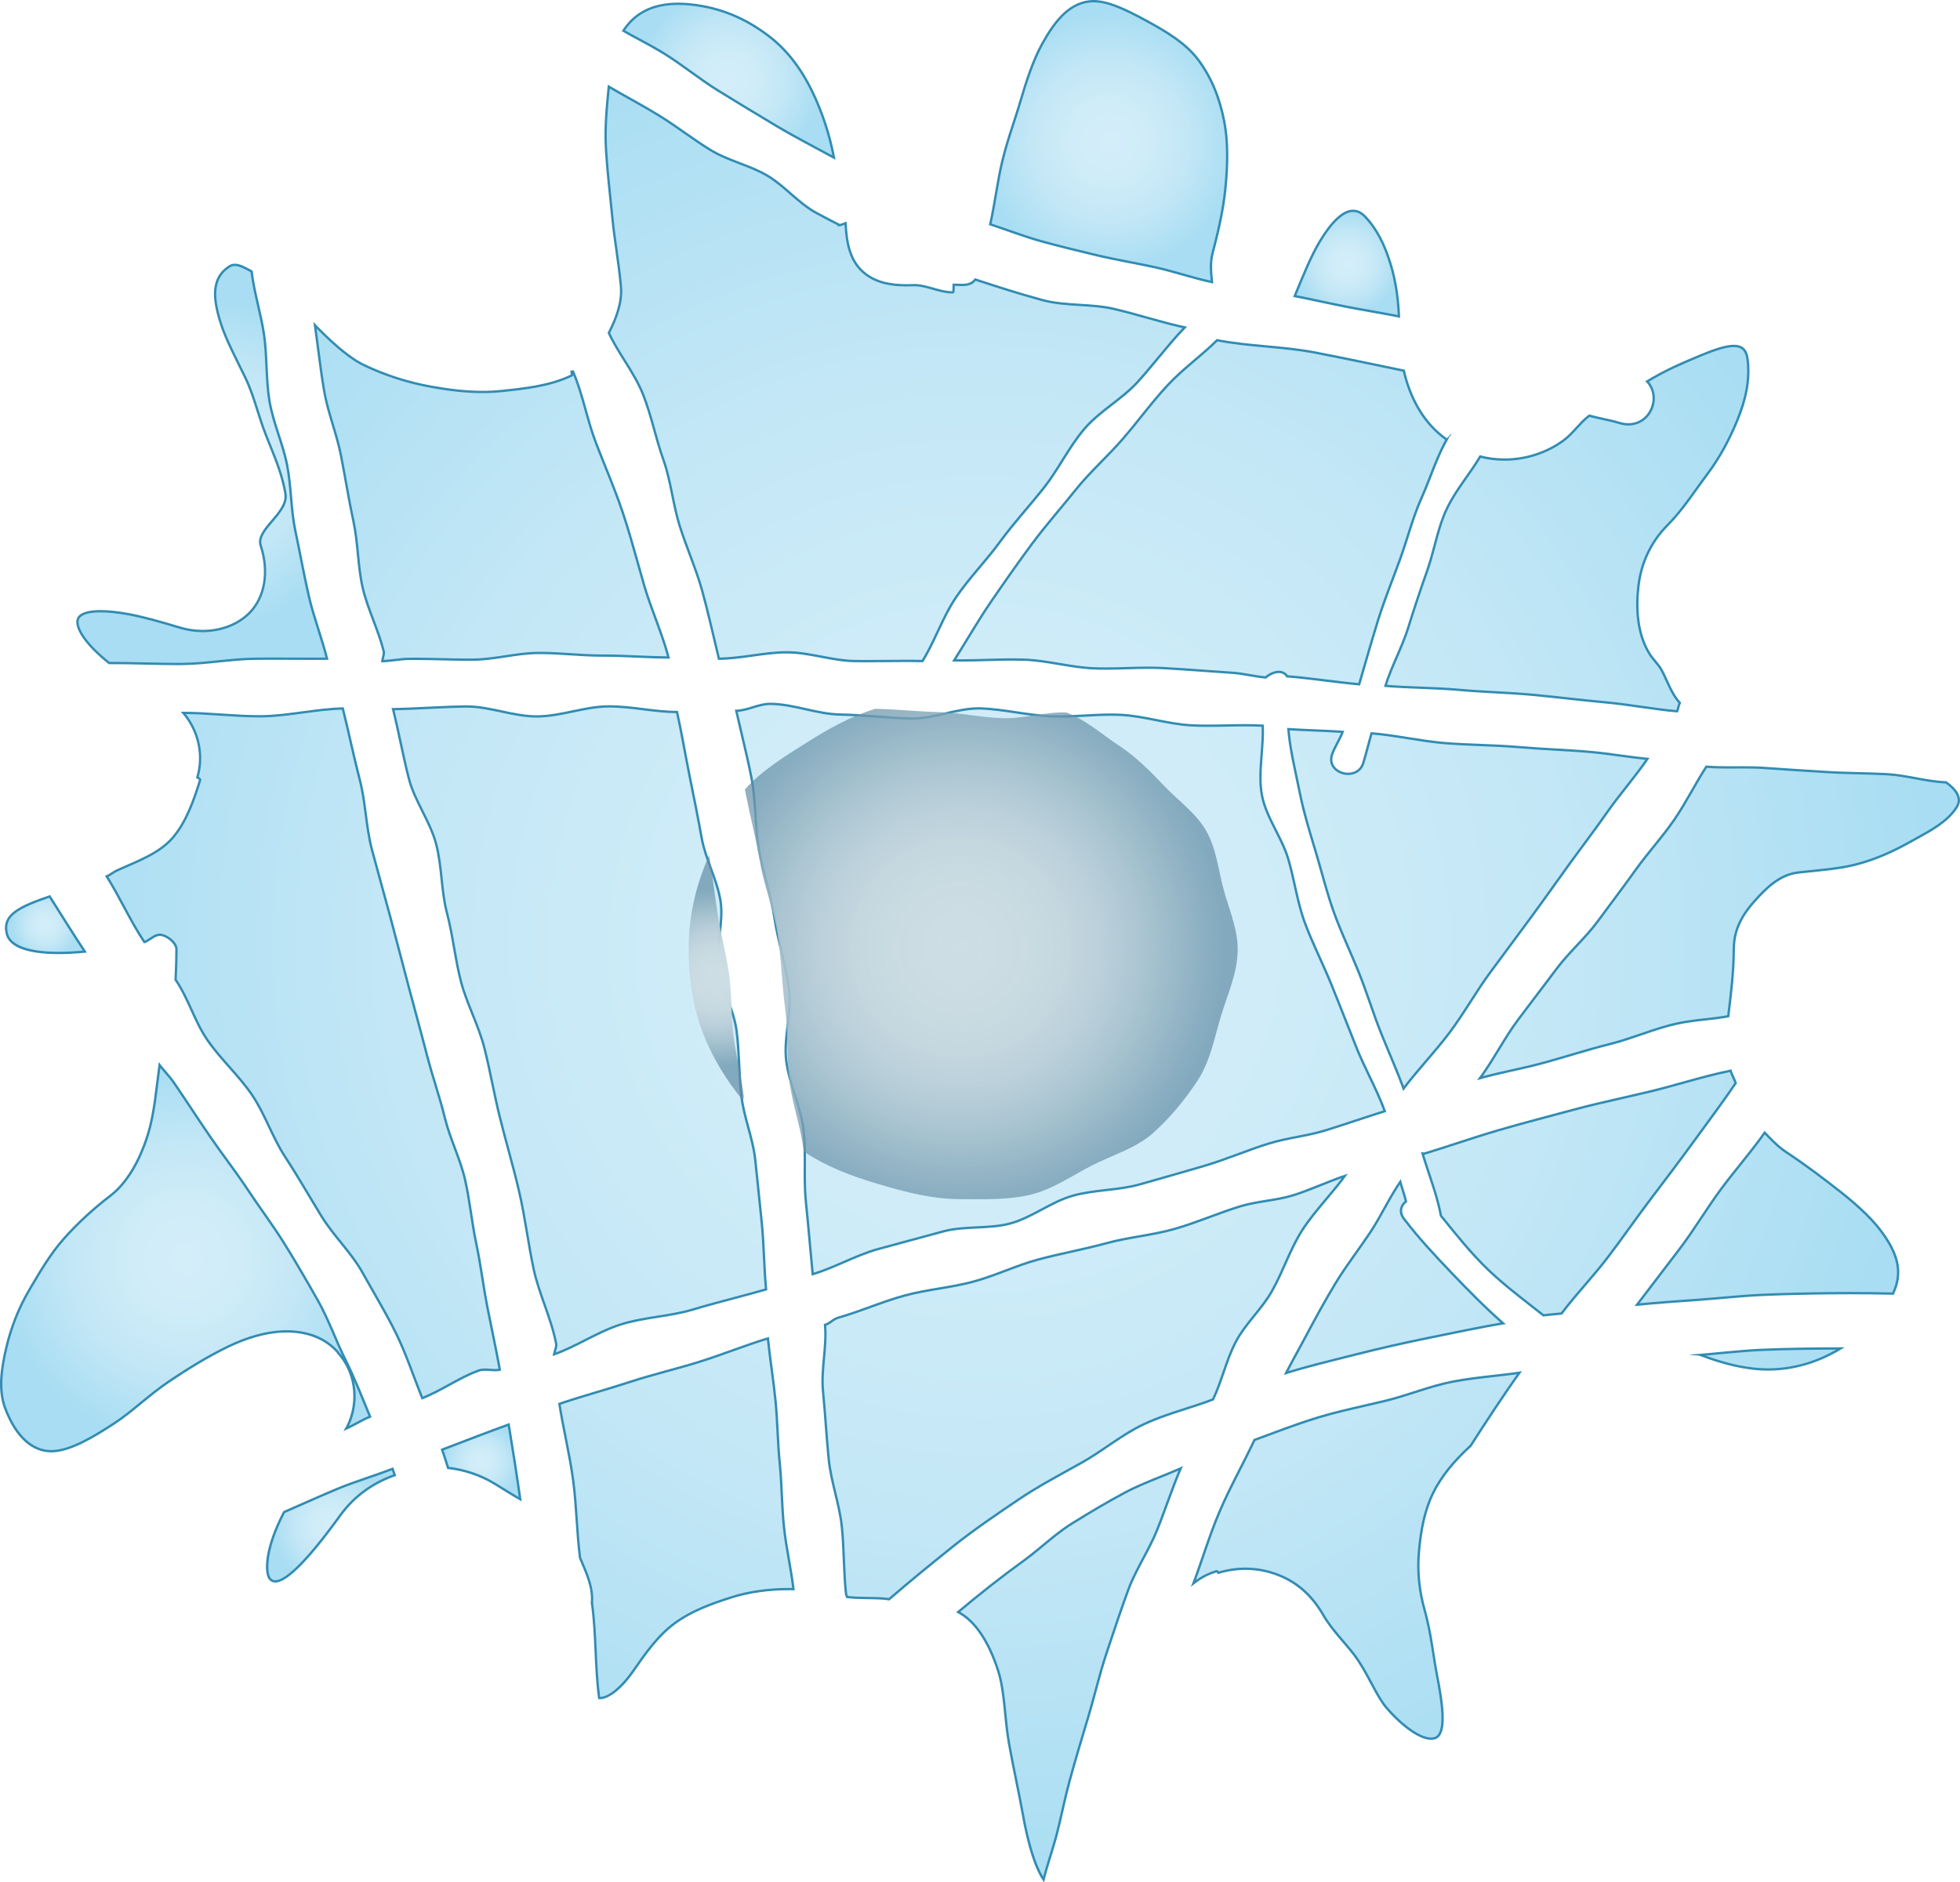<?xml version="1.0" encoding="UTF-8"?><svg id="Layer_1" xmlns="http://www.w3.org/2000/svg" width="416.351" height="399.942" xmlns:xlink="http://www.w3.org/1999/xlink" viewBox="0 0 416.351 399.942"><defs><radialGradient id="radial-gradient" cx="286.101" cy="56.007" fx="286.101" fy="56.007" r="11.146" gradientUnits="userSpaceOnUse"><stop offset="0" stop-color="#d4eef9"/><stop offset=".295" stop-color="#cfecf8"/><stop offset=".607" stop-color="#c3e7f6"/><stop offset=".927" stop-color="#addff3"/><stop offset="1" stop-color="#a8ddf3"/></radialGradient><radialGradient id="radial-gradient-2" cx="235.519" cy="30.094" fx="235.519" fy="30.094" r="27.604" xlink:href="#radial-gradient"/><radialGradient id="radial-gradient-3" cx="154.788" cy="17.146" fx="154.788" fy="17.146" r="19.587" xlink:href="#radial-gradient"/><radialGradient id="radial-gradient-4" cx="39.43" cy="267.311" fx="39.43" fy="267.311" r="40.114" xlink:href="#radial-gradient"/><radialGradient id="radial-gradient-5" cx="70.297" cy="324.034" fx="70.297" fy="324.034" r="12.789" xlink:href="#radial-gradient"/><radialGradient id="radial-gradient-6" cx="9.658" cy="196.465" fx="9.658" fy="196.465" r="7.282" xlink:href="#radial-gradient"/><radialGradient id="radial-gradient-7" cx="42.958" cy="98.673" fx="42.958" fy="98.673" r="35.36" xlink:href="#radial-gradient"/><radialGradient id="radial-gradient-8" cx="205.871" cy="200.701" fx="205.871" fy="200.701" r="202.557" xlink:href="#radial-gradient"/><radialGradient id="radial-gradient-9" cx="102.213" cy="310.603" fx="102.213" fy="310.603" r="8.122" xlink:href="#radial-gradient"/><radialGradient id="radial-gradient-10" cx="208.369" cy="201.951" fx="208.369" fy="201.951" r="204.997" xlink:href="#radial-gradient"/><radialGradient id="radial-gradient-11" cx="209.152" cy="200.993" fx="209.152" fy="200.993" r="205.891" xlink:href="#radial-gradient"/><radialGradient id="radial-gradient-12" cx="208.027" cy="201.35" fx="208.027" fy="201.35" r="204.152" xlink:href="#radial-gradient"/><radialGradient id="radial-gradient-13" cx="208.276" cy="201.315" fx="208.276" fy="201.315" r="204.115" xlink:href="#radial-gradient"/><radialGradient id="radial-gradient-14" cx="207.864" cy="201.096" fx="207.864" fy="201.096" r="202.665" xlink:href="#radial-gradient"/><radialGradient id="radial-gradient-15" cx="208.085" cy="200.963" fx="208.085" fy="200.963" r="203.483" xlink:href="#radial-gradient"/><radialGradient id="radial-gradient-16" cx="208.847" cy="200.701" fx="208.847" fy="200.701" r="205.416" xlink:href="#radial-gradient"/><radialGradient id="radial-gradient-17" cx="207.45" cy="200.688" fx="207.45" fy="200.688" r="205.304" xlink:href="#radial-gradient"/><radialGradient id="radial-gradient-18" cx="208.626" cy="201.624" fx="208.626" fy="201.624" r="203.255" xlink:href="#radial-gradient"/><radialGradient id="radial-gradient-19" cx="208.45" cy="202.503" fx="208.45" fy="202.503" r="202.099" xlink:href="#radial-gradient"/><radialGradient id="radial-gradient-20" cx="211.895" cy="202.45" fx="211.895" fy="202.45" r="199.784" xlink:href="#radial-gradient"/><radialGradient id="radial-gradient-21" cx="224.836" cy="208.205" fx="224.836" fy="208.205" r="185.379" xlink:href="#radial-gradient"/><radialGradient id="radial-gradient-22" cx="209.342" cy="201.109" fx="209.342" fy="201.109" r="203.251" xlink:href="#radial-gradient"/><radialGradient id="radial-gradient-23" cx="209.269" cy="201.953" fx="209.269" fy="201.953" r="201.827" xlink:href="#radial-gradient"/><radialGradient id="radial-gradient-24" cx="207.59" cy="201.769" fx="207.59" fy="201.769" r="204.351" xlink:href="#radial-gradient"/><radialGradient id="radial-gradient-25" cx="209.592" cy="201.332" fx="209.592" fy="201.332" r="203.453" xlink:href="#radial-gradient"/><radialGradient id="radial-gradient-26" cx="152.141" cy="207.802" fx="152.141" fy="207.802" r="18.901" gradientUnits="userSpaceOnUse"><stop offset="0" stop-color="#cddee4"/><stop offset=".239" stop-color="#cadce2" stop-opacity=".994"/><stop offset=".407" stop-color="#c3d6de" stop-opacity=".974"/><stop offset=".553" stop-color="#b7cdd7" stop-opacity=".939"/><stop offset=".687" stop-color="#a6c0cd" stop-opacity=".891"/><stop offset=".813" stop-color="#8fafbf" stop-opacity=".828"/><stop offset=".931" stop-color="#749bb0" stop-opacity=".753"/><stop offset="1" stop-color="#628da5" stop-opacity=".7"/></radialGradient><radialGradient id="radial-gradient-27" cx="203.973" cy="201.344" fx="203.973" fy="201.344" r="56.265" xlink:href="#radial-gradient-26"/></defs><path d="M297.171,67.228c-1.966-.394-3.931-.741-5.834-1.077-1.742-.309-3.486-.617-5.256-.963-1.882-.368-3.722-.76-5.562-1.151-1.817-.387-3.634-.773-5.489-1.138,1.897-4.629,3.538-8.628,5.347-11.631,2.554-4.24,4.997-6.481,7.064-6.481.913,0,1.784.435,2.59,1.29,2.346,2.494,4.06,5.717,5.395,10.143.997,3.308,1.569,6.912,1.745,11.009Z" fill="url(#radial-gradient)"/><path d="M287.443,45.036c.853,0,1.64.396,2.407,1.211,2.318,2.464,4.015,5.655,5.338,10.043.965,3.2,1.529,6.683,1.72,10.629-1.867-.369-3.729-.698-5.535-1.018-1.71-.302-3.479-.615-5.242-.96-1.88-.368-3.75-.766-5.56-1.151-1.691-.36-3.433-.731-5.192-1.079,1.845-4.5,3.452-8.389,5.214-11.316,2.506-4.161,4.875-6.36,6.851-6.36M287.443,44.536c-2.255,0-4.739,2.385-7.279,6.603-1.855,3.081-3.51,7.143-5.479,11.947,3.841.746,7.509,1.596,11.349,2.347,3.84.751,7.566,1.326,11.4,2.103-.158-4.186-.717-7.905-1.768-11.389-1.195-3.961-2.856-7.481-5.453-10.242-.872-.927-1.8-1.369-2.771-1.369h0Z" fill="#328cb2"/><path d="M257.456,59.938c-2.065-.437-4.18-1.036-6.227-1.616-1.952-.553-3.971-1.125-5.938-1.554-1.723-.375-3.453-.712-5.185-1.049-2.384-.464-4.85-.944-7.248-1.521l-.749-.18c-3.568-.857-7.259-1.743-10.825-2.733-2.482-.688-4.888-1.532-7.214-2.349-1.228-.431-2.461-.863-3.718-1.279.479-2.189.847-4.335,1.203-6.412.385-2.24.748-4.356,1.23-6.459.701-3.061,1.629-5.906,2.525-8.659.473-1.45.932-2.859,1.336-4.235,1.29-4.394,2.751-8.946,4.691-12.484,3.065-5.585,5.867-8.277,9.37-9.002.497-.104,1.022-.155,1.561-.155,2.969,0,6.397,1.533,10.968,4.007,4.211,2.278,8.55,4.806,11.278,8.431,2.681,3.562,4.54,7.955,5.526,13.061.757,3.917.839,8.304.267,14.224-.457,4.719-1.601,9.513-2.77,13.99-.459,1.756-.324,3.895-.084,5.976Z" fill="url(#radial-gradient-2)"/><path d="M232.271.5c2.914,0,6.311,1.521,10.848,3.977,4.187,2.265,8.5,4.776,11.198,8.36,2.657,3.53,4.501,7.89,5.48,12.957.752,3.895.834,8.26.263,14.154-.456,4.709-1.597,9.488-2.762,13.95-.443,1.694-.345,3.725-.129,5.722-1.948-.427-3.937-.991-5.867-1.538-1.957-.555-3.981-1.128-5.958-1.559-1.727-.375-3.488-.719-5.192-1.05-2.38-.463-4.842-.943-7.234-1.518l-.724-.174c-3.575-.858-7.271-1.746-10.841-2.737-2.475-.687-4.876-1.529-7.198-2.344-1.142-.4-2.319-.813-3.509-1.209.457-2.12.813-4.194,1.158-6.206.384-2.236.746-4.349,1.227-6.444.698-3.047,1.623-5.885,2.518-8.63.48-1.474.934-2.867,1.34-4.25,1.285-4.377,2.74-8.913,4.672-12.434,3.025-5.515,5.777-8.17,9.201-8.878.481-.1.989-.15,1.51-.15M232.271,0c-.551,0-1.087.052-1.612.16-4.112.851-6.968,4.442-9.538,9.127-1.861,3.393-3.277,7.641-4.713,12.534-1.165,3.967-2.788,8.21-3.865,12.909-.956,4.169-1.468,8.52-2.482,13.094,3.772,1.239,7.309,2.634,11.158,3.702,3.815,1.059,7.689,1.979,11.583,2.915,4.116.989,8.301,1.67,12.437,2.57,4.136.901,8.359,2.398,12.507,3.241-.224-1.863-.463-4.312.037-6.228,1.253-4.797,2.335-9.469,2.776-14.028.484-5.003.594-9.823-.27-14.297-.922-4.773-2.658-9.292-5.572-13.163-2.652-3.522-6.685-5.97-11.359-8.5-4.398-2.38-7.968-4.037-11.086-4.037h0Z" fill="#328cb2"/><path d="M177.151,33.492c-1.186-.647-2.391-1.294-3.601-1.942-2.903-1.556-5.904-3.165-8.706-4.842-4.979-2.98-8.77-5.28-12.289-7.457-1.977-1.223-3.902-2.61-5.765-3.952-1.971-1.42-4.009-2.889-6.118-4.171-1.569-.953-3.195-1.829-4.768-2.676-1.163-.626-2.327-1.253-3.479-1.916,2.484-3.859,6.299-5.736,11.653-5.736,1.582,0,3.321.171,5.168.507,4.994.908,9.528,2.937,13.862,6.2,3.834,2.886,6.899,6.751,9.371,11.815,2.137,4.38,3.748,9.269,4.672,14.17Z" fill="url(#radial-gradient-3)"/><path d="M144.078,1.051c1.567,0,3.291.169,5.123.502,4.954.901,9.454,2.914,13.756,6.153,3.801,2.862,6.842,6.697,9.296,11.727,2.052,4.205,3.617,8.881,4.551,13.587-1.036-.563-2.085-1.125-3.138-1.69-2.9-1.554-5.899-3.162-8.694-4.835-4.978-2.979-8.767-5.279-12.285-7.456-1.969-1.218-3.891-2.603-5.75-3.942-1.975-1.423-4.017-2.895-6.135-4.182-1.575-.957-3.205-1.835-4.781-2.684-1.066-.574-2.164-1.166-3.241-1.779,2.437-3.633,6.139-5.401,11.297-5.401M144.078.551c-5.879,0-9.657,2.282-12.003,6.072,2.81,1.629,5.69,3.032,8.468,4.719,4.094,2.487,7.806,5.601,11.882,8.122,4.075,2.521,8.181,4.999,12.292,7.459,4.111,2.46,8.576,4.734,12.776,7.041-.951-5.321-2.657-10.382-4.789-14.751-2.311-4.734-5.332-8.81-9.445-11.907-3.775-2.842-8.325-5.219-13.968-6.245-1.898-.345-3.632-.51-5.213-.51h0Z" fill="#328cb2"/><path d="M10.885,308.338c-4.078,0-7.547-3.227-9.769-9.086-1.543-4.067-.741-8.863.247-13.019,1.036-4.354,2.67-8.447,4.859-12.165l.279-.474c2.119-3.604,4.309-7.329,7.143-10.501,2.854-3.195,6.229-6.311,9.763-9.01,3.379-2.58,6.142-7.062,7.988-12.962,1.084-3.463,1.574-7.44,2.048-11.286.147-1.193.294-2.383.457-3.553.395.516.863,1.061,1.319,1.591.599.696,1.218,1.417,1.649,2.048,1.287,1.88,2.562,3.797,3.847,5.729,1.278,1.922,2.567,3.86,3.889,5.795,1.159,1.696,2.398,3.398,3.597,5.044,1.481,2.034,3.012,4.137,4.432,6.281,1.041,1.572,2.145,3.151,3.213,4.679,1.544,2.208,3.141,4.491,4.591,6.817,2.306,3.702,4.486,7.463,7.049,11.973,1.333,2.346,2.423,4.879,3.478,7.328.75,1.743,1.526,3.546,2.384,5.267,1.654,3.32,2.95,6.503,4.323,9.873.309.758.62,1.521.938,2.294-1.083.445-1.976.927-2.841,1.395-.692.373-1.402.757-2.213,1.122,2.86-5.17,2.169-11.822-1.758-16.095-.057-.12-.09-.191-.149-.256-2.607-2.849-6.235-4.294-10.783-4.294-.235,0-.469.004-.703.012-3.563.117-7.639,1.245-11.788,3.261-3.74,1.818-7.695,4.153-12.444,7.349-2.153,1.448-4.126,3.065-6.034,4.628-1.858,1.523-3.614,2.961-5.408,4.146-4.543,3-9.274,5.811-13.095,6.054-.169.011-.337.016-.506.016h-0Z" fill="url(#radial-gradient-4)"/><path d="M34.067,226.898c.306.376.636.76.959,1.136.595.692,1.211,1.409,1.635,2.028,1.288,1.883,2.592,3.843,3.854,5.74,1.26,1.894,2.562,3.853,3.883,5.785,1.16,1.698,2.4,3.4,3.599,5.046,1.48,2.033,3.011,4.134,4.428,6.276,1.041,1.573,2.145,3.151,3.213,4.678,1.544,2.208,3.14,4.49,4.588,6.813,2.306,3.7,4.483,7.458,7.044,11.963,1.327,2.334,2.415,4.861,3.467,7.305.635,1.474,1.287,2.99,1.992,4.465-.231-.302-.476-.594-.735-.877-.03-.065-.075-.164-.161-.257-2.657-2.903-6.347-4.375-10.966-4.375-.238,0-.476.004-.713.012-3.6.119-7.711,1.255-11.888,3.286-3.751,1.823-7.715,4.163-12.475,7.365-2.164,1.457-4.142,3.077-6.055,4.645-1.852,1.518-3.602,2.952-5.385,4.128-4.514,2.981-9.21,5.772-12.973,6.012-.165.011-.328.016-.492.016-3.966,0-7.352-3.169-9.534-8.924-1.519-4.005-.723-8.754.256-12.872,1.03-4.331,2.655-8.4,4.831-12.098l.283-.481c2.111-3.59,4.294-7.302,7.109-10.454,2.845-3.185,6.209-6.289,9.728-8.977,3.421-2.612,6.213-7.137,8.075-13.086,1.091-3.484,1.582-7.474,2.058-11.331.12-.979.244-1.98.377-2.968M75.175,293.366c.78,1.792,1.511,3.587,2.266,5.438.278.682.558,1.369.843,2.062-.993.422-1.826.873-2.636,1.31-.491.265-.992.535-1.53.8,1.461-3.012,1.795-6.445,1.058-9.611M33.738,225.639c-.75,5.146-1.116,10.724-2.583,15.409-1.818,5.808-4.575,10.298-7.901,12.838-3.395,2.592-6.802,5.687-9.798,9.041-2.976,3.332-5.265,7.302-7.45,11.014-2.368,4.022-3.932,8.219-4.887,12.235-1.101,4.63-1.734,9.216-.237,13.165,2.42,6.381,6.066,9.247,10.002,9.247.174,0,.348-.005.523-.017,3.745-.238,8.328-2.865,13.217-6.093,3.664-2.419,7.218-5.933,11.444-8.776,3.911-2.631,8.081-5.225,12.414-7.331,3.825-1.859,7.916-3.111,11.686-3.236.231-.008.464-.012.697-.012,3.807,0,7.711,1.059,10.597,4.213.065.071.084.185.15.256,4.126,4.491,4.483,11.46,1.338,16.457,2.3-.934,3.677-1.998,5.986-2.91-1.757-4.256-3.292-8.255-5.365-12.416-2.058-4.13-3.577-8.576-5.868-12.607-2.287-4.025-4.61-8.06-7.054-11.98-2.459-3.947-5.268-7.666-7.808-11.502-2.579-3.896-5.451-7.552-8.031-11.329-2.652-3.881-5.171-7.775-7.736-11.525-.878-1.283-2.452-2.854-3.336-4.142h0Z" fill="#328cb2"/><path d="M58.475,335.994c-.459,0-.832-.175-1.138-.535-1.141-1.341-.956-6.626,3.014-14.195,1.455-.627,2.912-1.272,4.371-1.919,2.333-1.032,4.744-2.101,7.12-3.08,2.075-.855,4.232-1.598,6.319-2.316,1.717-.591,3.491-1.201,5.219-1.874.07.197.143.396.216.596.093.251.185.502.27.751-4.737,1.657-8.731,4.597-11.562,8.513-6.745,9.33-11.397,14.061-13.828,14.061h-0Z" fill="url(#radial-gradient-5)"/><path d="M83.229,312.4c.043.118.086.235.13.353.063.172.127.344.188.516-4.682,1.688-8.632,4.625-11.447,8.519-8.339,11.536-12.012,13.958-13.626,13.958-.387,0-.688-.143-.948-.448-.824-.968-1.199-5.789,3.004-13.838,1.425-.615,2.852-1.247,4.281-1.88,2.335-1.034,4.749-2.103,7.125-3.083,2.068-.853,4.221-1.594,6.304-2.311,1.641-.565,3.332-1.147,4.989-1.786M83.53,311.746c-3.894,1.535-7.915,2.692-11.784,4.288-3.869,1.595-7.732,3.379-11.576,5.036-4.161,7.9-4.185,13.188-3.024,14.552.326.383.755.624,1.329.624,2.083,0,6.08-3.165,14.031-14.165,2.969-4.107,7.059-6.938,11.674-8.503-.194-.606-.448-1.227-.649-1.831h0Z" fill="#328cb2"/><path d="M12.453,202.473c-6.547,0-10.351-1.41-11-4.076-1-4.109,2.759-5.76,9.094-7.939l.773,1.23c2.172,3.458,4.416,7.03,6.702,10.498-2.007.19-3.879.287-5.568.287h-.001Z" fill="url(#radial-gradient-6)"/><path d="M10.441,190.758l.646,1.029c2.107,3.354,4.281,6.816,6.497,10.187-1.844.165-3.568.248-5.134.248-6.326,0-10.145-1.379-10.754-3.885-.87-3.576,1.864-5.196,8.745-7.579M10.654,190.156c-6.613,2.269-10.485,4.015-9.443,8.299.709,2.914,4.862,4.267,11.24,4.267,1.83,0,3.842-.111,6.009-.329-2.667-4.031-5.228-8.135-7.806-12.237h0Z" fill="#328cb2"/><path d="M37.487,141.075c-2.191,0-4.452-.051-6.638-.101-2.188-.049-4.449-.101-6.643-.101l-1.007.005c-5.539-4.389-7.308-7.908-6.601-9.455.467-1.021,2.107-1.562,4.744-1.562,1.628,0,3.601.206,5.863.614,3.026.545,6.606,1.547,11.049,2.884,1.565.471,3.18.71,4.8.71,3.827,0,7.404-1.356,9.816-3.722,3.388-3.321,4.353-8.842,2.517-14.407-.573-1.738.891-3.455,2.44-5.271,1.543-1.81,3.14-3.681,2.808-5.756-.588-3.677-2.009-7.188-3.384-10.584-.239-.59-.478-1.179-.712-1.77-.691-1.738-1.266-3.544-1.822-5.291-.793-2.491-1.543-4.845-2.598-7.02-.415-.854-.828-1.689-1.232-2.509-1.641-3.321-3.191-6.459-4.064-9.285-1.418-4.593-2.175-9.205,1.86-11.825.374-.243.768-.36,1.207-.36,1,0,2.097.602,3.367,1.298l.19.104c.29,2.47.849,4.896,1.389,7.245.472,2.052.96,4.173,1.266,6.31.311,2.17.412,4.417.51,6.589.112,2.46.227,5.004.644,7.466.411,2.423,1.185,4.813,1.933,7.125.684,2.111,1.391,4.295,1.812,6.483.422,2.188.621,4.467.812,6.67.211,2.416.428,4.913.941,7.318.395,1.854.764,3.714,1.134,5.575.535,2.694,1.088,5.48,1.714,8.202.551,2.395,1.312,4.799,2.047,7.125.639,2.02,1.298,4.104,1.816,6.171-1.093.012-2.188.016-3.286.016-1.417,0-2.836-.007-4.255-.014-1.42-.008-2.84-.015-4.257-.015-1.146,0-2.289.005-3.429.018-2.58.029-5.194.298-7.723.558-2.536.26-5.158.529-7.734.555-.431.004-.863.006-1.297.006Z" fill="url(#radial-gradient-7)"/><path d="M49.89,56.52c.937,0,2.008.588,3.249,1.269l.076.042c.295,2.438.846,4.829,1.378,7.143.471,2.047.958,4.164,1.262,6.291.308,2.158.41,4.398.508,6.565.112,2.467.227,5.019.647,7.495.414,2.441,1.191,4.841,1.942,7.162.681,2.104,1.386,4.28,1.805,6.454.419,2.175.617,4.446.809,6.643.211,2.424.43,4.93.945,7.35.395,1.852.77,3.744,1.133,5.573.535,2.696,1.088,5.483,1.715,8.208.553,2.403,1.315,4.812,2.052,7.143.606,1.916,1.23,3.89,1.734,5.849-.987.009-1.976.013-2.967.013-1.412,0-2.826-.007-4.241-.014-1.416-.007-2.832-.014-4.245-.014-1.154,0-2.307.005-3.456.018-2.593.029-5.215.298-7.75.558-2.529.26-5.144.528-7.707.554-.43.004-.861.006-1.294.006-2.189,0-4.448-.051-6.632-.101-2.189-.049-4.452-.101-6.649-.101-.308,0-.615.001-.921.003-5.349-4.256-7.102-7.695-6.46-9.1.418-.914,2.022-1.417,4.518-1.417,1.613,0,3.571.206,5.818.611,3.023.545,6.592,1.544,11.021,2.877,1.588.478,3.227.72,4.872.72,3.891,0,7.533-1.383,9.991-3.793,3.456-3.389,4.445-9.007,2.579-14.664-.529-1.605.89-3.269,2.393-5.03,1.58-1.853,3.215-3.769,2.865-5.958-.592-3.705-2.019-7.229-3.399-10.637-.239-.59-.477-1.179-.712-1.769-.688-1.731-1.261-3.533-1.816-5.275-.796-2.5-1.548-4.861-2.612-7.052-.415-.854-.828-1.69-1.232-2.509-1.637-3.313-3.183-6.443-4.049-9.25-1.39-4.5-2.139-9.013,1.758-11.543.332-.215.682-.32,1.071-.32M49.89,56.02c-.462,0-.908.119-1.343.401-3.985,2.588-3.527,7.046-1.963,12.11,1.09,3.531,3.178,7.438,5.309,11.829,1.808,3.725,2.763,8.138,4.413,12.293,1.601,4.03,3.398,8.024,4.081,12.3.638,3.996-6.452,7.389-5.239,11.066,1.742,5.28,1.009,10.754-2.454,14.15-2.414,2.367-5.931,3.65-9.641,3.65-1.565,0-3.163-.228-4.728-.699-4.18-1.258-7.904-2.318-11.076-2.891-2.287-.412-4.274-.619-5.907-.619-2.713,0-4.451.569-4.973,1.708-.867,1.896,1.56,5.719,6.742,9.809.363-.003.728-.004,1.094-.004,4.384,0,8.894.201,13.281.201.434,0,.867-.002,1.299-.006,5.156-.052,10.302-1.054,15.457-1.112,1.147-.013,2.298-.018,3.45-.018,2.825,0,5.661.028,8.486.028,1.205,0,2.407-.005,3.606-.02-1.111-4.552-2.888-9.033-3.938-13.597-1.051-4.567-1.871-9.193-2.847-13.773-.977-4.584-.865-9.385-1.752-13.983-.887-4.602-2.962-8.987-3.745-13.604-.783-4.62-.49-9.41-1.153-14.047s-2.141-9.021-2.669-13.677c-1.399-.764-2.643-1.496-3.791-1.496h0Z" fill="#328cb2"/><path d="M89.705,297.06c-.635-1.56-1.24-3.163-1.826-4.716-1.115-2.953-2.267-6.006-3.667-8.876-1.505-3.085-3.243-6.118-4.923-9.052-.759-1.324-1.517-2.647-2.256-3.979-1.293-2.327-3.003-4.445-4.656-6.495-1.431-1.773-2.911-3.607-4.106-5.562-.857-1.4-1.699-2.808-2.54-4.215-1.662-2.778-3.38-5.652-5.192-8.423-1.299-1.986-2.347-4.199-3.361-6.339-1.091-2.303-2.219-4.684-3.67-6.812-1.423-2.088-3.131-4.022-4.784-5.893-1.593-1.803-3.239-3.666-4.618-5.657-1.403-2.025-2.432-4.285-3.426-6.47-.982-2.158-1.998-4.39-3.379-6.415.084-1.677.183-4.124.18-6.425,0-.701-.47-1.468-1.257-2.118-.75-.62-1.637-1.006-2.312-1.006-.136,0-.266.015-.385.044-.585.145-1.098.487-1.594.818-.426.285-.832.556-1.257.688-1.635-2.441-3.02-5.024-4.359-7.523-1.14-2.127-2.316-4.322-3.649-6.436.485-.218.794-.422,1.118-.636.338-.223.688-.454,1.288-.725.624-.282,1.261-.559,1.903-.838,3.566-1.552,7.254-3.155,9.701-5.988,2.901-3.358,4.526-8.071,5.822-12.226.072-.229-.135-.352-.422-.521-.043-.025-.104-.061-.153-.092,1.408-4.668.243-9.969-2.983-13.707h.019c2.607,0,5.353.184,8.007.361,2.664.178,5.418.362,8.044.362l.626-.004c2.818-.033,5.82-.439,8.724-.832,2.818-.382,5.73-.776,8.459-.825.552,2.195,1.096,4.566,1.623,6.861.636,2.771,1.293,5.638,1.979,8.262.627,2.399.958,4.927,1.279,7.372.328,2.5.667,5.086,1.323,7.552.663,2.492,1.349,4.978,2.035,7.462.653,2.365,1.306,4.729,1.938,7.098.814,3.052,1.615,6.104,2.415,9.156l1.429,5.436c.529,2.006,1.07,4.008,1.611,6.008.772,2.854,1.543,5.706,2.278,8.567.536,2.086,1.171,4.179,1.785,6.201.695,2.29,1.414,4.657,1.988,7.015.532,2.183,1.334,4.331,2.111,6.409.813,2.177,1.654,4.428,2.175,6.702.539,2.351.91,4.785,1.268,7.14.322,2.111.655,4.296,1.108,6.416.521,2.436.92,4.941,1.307,7.365.324,2.029.659,4.128,1.063,6.179.318,1.616.65,3.233.982,4.852.566,2.758,1.151,5.608,1.661,8.424-.275.071-.593.104-.981.104-.347,0-.705-.026-1.062-.052-.37-.027-.74-.054-1.099-.054-.554,0-.989.063-1.368.201-2.185.791-4.277,1.939-6.301,3.051-1.828,1.004-3.716,2.04-5.658,2.803Z" fill="url(#radial-gradient-8)"/><path d="M72.623,150.784c.535,2.139,1.062,4.438,1.573,6.666.636,2.773,1.294,5.64,1.981,8.267.623,2.384.953,4.903,1.273,7.34.329,2.509.669,5.103,1.329,7.584.662,2.489,1.358,5.011,2.032,7.449.654,2.37,1.308,4.738,1.941,7.111.815,3.053,1.615,6.106,2.416,9.159.475,1.811.95,3.622,1.427,5.432.529,2.007,1.071,4.008,1.612,6.009.758,2.805,1.543,5.705,2.277,8.563.538,2.092,1.174,4.188,1.789,6.214.694,2.286,1.411,4.649,1.983,6.998.536,2.198,1.341,4.355,2.12,6.44.81,2.168,1.648,4.411,2.165,6.668.536,2.342.907,4.772,1.265,7.123.322,2.115.656,4.303,1.11,6.431.519,2.43.919,4.935,1.305,7.356.324,2.03.659,4.129,1.063,6.183.318,1.616.65,3.231.982,4.848.55,2.681,1.118,5.449,1.617,8.185-.202.033-.429.049-.692.049-.335,0-.679-.025-1.044-.052-.367-.026-.745-.054-1.117-.054-.583,0-1.045.069-1.452.216-2.203.798-4.304,1.951-6.335,3.066-1.749.96-3.553,1.951-5.401,2.698-.599-1.482-1.172-3.001-1.729-4.475-1.117-2.96-2.273-6.021-3.678-8.902-1.509-3.095-3.251-6.134-4.935-9.073-.757-1.321-1.514-2.642-2.252-3.969-1.303-2.346-3.02-4.473-4.68-6.531-1.426-1.768-2.901-3.595-4.088-5.535-.858-1.402-1.7-2.811-2.542-4.219-1.662-2.779-3.38-5.653-5.194-8.426-1.29-1.972-2.335-4.177-3.345-6.31-1.095-2.311-2.227-4.7-3.688-6.845-1.432-2.101-3.146-4.042-4.804-5.918-1.588-1.797-3.229-3.655-4.599-5.632-1.391-2.008-2.414-4.257-3.404-6.432-.975-2.143-1.983-4.357-3.353-6.383.084-1.677.178-4.086.176-6.354v-.068c0-.717-.491-1.535-1.348-2.243-.806-.666-1.73-1.063-2.472-1.063h-0c-.156,0-.306.018-.445.052-.628.155-1.159.51-1.672.853-.35.234-.686.458-1.02.595-1.582-2.384-2.932-4.902-4.239-7.341-1.099-2.05-2.232-4.164-3.508-6.211.367-.183.634-.36.896-.532.33-.218.671-.443,1.252-.706.623-.281,1.258-.558,1.898-.836,3.593-1.562,7.309-3.178,9.792-6.054,2.932-3.395,4.568-8.137,5.872-12.315.128-.412-.227-.629-.52-.803,1.296-4.531.234-9.619-2.743-13.34,2.443.022,4.996.192,7.47.358,2.668.179,5.427.363,8.061.363.211,0,.423-.001.633-.003,2.834-.033,5.844-.44,8.756-.834,2.742-.371,5.573-.754,8.23-.818M73.011,150.277c-5.604.066-11.776,1.595-17.379,1.66-.208.002-.418.003-.628.003-5.234,0-10.819-.723-16.051-.723-.192,0-.382.001-.573.003,3.395,3.631,4.81,9.087,3.256,14.03-.026.082.647.382.622.464-1.324,4.244-2.933,8.848-5.773,12.137-2.847,3.296-7.456,4.927-11.518,6.761-1.284.58-1.459.984-2.672,1.473,3.007,4.711,5.13,9.712,8.27,14.361,1.057-.236,1.927-1.281,3.019-1.551.102-.025.211-.037.325-.037,1.315,0,3.32,1.594,3.32,2.806,0,.445.011,2.725-.184,6.564,2.802,4.074,4.035,8.888,6.853,12.957,2.818,4.067,6.617,7.46,9.401,11.547,2.788,4.092,4.323,9.011,7.028,13.147,2.711,4.146,5.15,8.417,7.728,12.632,2.585,4.226,6.357,7.728,8.757,12.048,2.404,4.326,5.005,8.572,7.174,13.019,2.166,4.441,3.698,9.217,5.579,13.804,4.191-1.595,7.966-4.413,12.183-5.94.395-.143.83-.187,1.282-.187.706,0,1.455.106,2.161.106.447,0,.876-.042,1.267-.181-.81-4.512-1.797-9.004-2.682-13.498-.886-4.495-1.412-9.065-2.37-13.547-.956-4.478-1.353-9.091-2.377-13.561-1.022-4.461-3.201-8.658-4.287-13.115-1.083-4.445-2.632-8.774-3.774-13.219-1.25-4.866-2.605-9.707-3.89-14.576-1.282-4.859-2.545-9.728-3.843-14.592-1.296-4.857-2.679-9.696-3.973-14.56-1.292-4.86-1.329-10.054-2.601-14.923-1.272-4.867-2.417-10.436-3.65-15.313h0Z" fill="#328cb2"/><path d="M110.513,318.543c-1.342-.767-2.651-1.58-3.921-2.368l-1.455-.9c-2.998-1.842-6.346-2.983-9.954-3.396-.434-1.407-.857-2.663-1.269-3.874,1.352-.514,2.694-1.028,4.032-1.542,3.292-1.263,6.693-2.566,10.111-3.8.717,4.368,1.629,10.032,2.456,15.88Z" fill="url(#radial-gradient-9)"/><path d="M107.859,303c.69,4.205,1.548,9.55,2.334,15.069-1.186-.689-2.347-1.41-3.477-2.112-.481-.298-.963-.598-1.449-.896-2.986-1.833-6.313-2.98-9.894-3.412-.389-1.254-.76-2.361-1.145-3.497,1.26-.479,2.511-.959,3.759-1.438,3.216-1.233,6.535-2.506,9.871-3.714M108.255,302.326c-4.953,1.781-9.735,3.663-14.655,5.53.505,1.487.932,2.753,1.392,4.253,3.486.375,6.92,1.478,10.014,3.378,1.942,1.192,3.821,2.4,5.825,3.522-.788-5.616-1.659-11.107-2.576-16.683h0Z" fill="#328cb2"/><path d="M81.213,140.478c.02-.219.094-.535.158-.804.115-.485.223-.943.152-1.231-.552-2.261-1.394-4.486-2.207-6.639-.847-2.241-1.723-4.56-2.267-6.906-.548-2.365-.792-4.85-1.028-7.253-.223-2.269-.453-4.614-.939-6.871-.603-2.797-1.119-5.658-1.618-8.426-.333-1.844-.665-3.688-1.024-5.527-.432-2.216-1.093-4.421-1.733-6.554-.706-2.354-1.436-4.789-1.854-7.23-.506-2.952-.926-6.196-1.333-9.334-.202-1.562-.403-3.107-.611-4.597,4.187,4.327,7.682,7.174,10.398,8.468,4.513,2.148,9.306,3.691,14.247,4.585,4.239.767,7.711,1.124,10.926,1.124,1.387,0,2.75-.069,4.049-.205,5.029-.527,10.229-1.071,14.83-3.267.219-.105.163-.336.079-.684-.009-.039-.021-.09-.033-.138.043-.007.267-.044.314-.052,1.137,2.631,1.928,5.461,2.692,8.199.639,2.288,1.3,4.654,2.161,6.9.653,1.704,1.333,3.396,2.014,5.089,1.286,3.199,2.616,6.508,3.725,9.837,1.192,3.576,2.229,7.269,3.23,10.839.422,1.503.844,3.006,1.278,4.507.669,2.312,1.558,4.721,2.416,7.05,1.014,2.751,2.062,5.592,2.775,8.336-2.159-.009-4.45-.106-6.669-.202-2.344-.1-4.768-.204-7.018-.204l-.512.001c-2.182,0-4.406-.142-6.557-.279-2.158-.138-4.39-.28-6.588-.28l-.365.001c-2.312.017-4.649.371-6.911.713-2.227.337-4.529.686-6.787.707-.356.004-.712.005-1.068.005-1.9,0-3.834-.045-5.704-.089-1.873-.044-3.809-.09-5.715-.09-.408,0-.816.002-1.224.007-.975.011-2.0.133-2.99.251-.894.106-1.814.217-2.689.243Z" fill="url(#radial-gradient-10)"/><path d="M67.261,69.824c3.974,4.044,7.313,6.725,9.939,7.976,4.533,2.158,9.347,3.708,14.31,4.605,4.255.77,7.741,1.128,10.971,1.128,1.396,0,2.767-.07,4.076-.207,5.05-.528,10.272-1.075,14.91-3.289.184-.088.263-.221.286-.375.993,2.437,1.717,5.029,2.419,7.543.641,2.293,1.303,4.665,2.167,6.921.654,1.707,1.346,3.427,2.015,5.091,1.285,3.196,2.614,6.502,3.721,9.825,1.191,3.573,2.226,7.263,3.228,10.832.422,1.502.843,3.004,1.277,4.505.672,2.322,1.562,4.734,2.422,7.068.973,2.64,1.977,5.362,2.684,7.996-2.042-.017-4.221-.11-6.334-.2-2.347-.101-4.773-.204-7.028-.204l-.309 0-.208 0c-2.173,0-4.392-.142-6.538-.279-2.161-.138-4.396-.281-6.602-.281l-.367.001c-2.33.017-4.678.372-6.949.716-2.217.336-4.51.683-6.75.704-.352.003-.703.005-1.054.005-1.899,0-3.833-.045-5.704-.089-1.876-.044-3.816-.089-5.727-.089-.409,0-.818.002-1.227.006-.988.011-2.02.134-3.017.253-.785.094-1.592.19-2.366.229.033-.166.076-.348.108-.484.127-.538.236-1.001.152-1.348-.556-2.276-1.4-4.509-2.216-6.668-.844-2.234-1.717-4.543-2.257-6.874-.544-2.349-.787-4.825-1.023-7.219-.224-2.276-.455-4.63-.944-6.901-.602-2.793-1.117-5.653-1.616-8.419-.327-1.813-.665-3.688-1.025-5.529-.435-2.228-1.098-4.439-1.739-6.578-.704-2.347-1.432-4.774-1.847-7.202-.505-2.948-.925-6.19-1.332-9.326-.165-1.273-.334-2.577-.507-3.844M66.553,68.374c.673,4.689,1.254,10.033,2.054,14.705.8,4.669,2.68,9.139,3.588,13.791.908,4.65,1.645,9.325,2.643,13.958.998,4.632.899,9.513,1.968,14.128,1.07,4.618,3.35,8.948,4.474,13.548.112.46-.418,1.771-.306,2.231,1.92-.022,4-.478,5.92-.5.407-.004.814-.006,1.221-.006,3.809,0,7.62.179,11.43.179.353,0,.706-.001,1.059-.005,4.569-.043,9.128-1.387,13.697-1.42.121-.001.242-.001.363-.001,4.379,0,8.761.56,13.14.56.07,0,.14,0,.211-0.0.102-0.0.205-0.0.307-0,4.483,0,9.518.407,13.978.407h.031c-1.302-5.183-3.79-10.58-5.273-15.706-1.486-5.133-2.824-10.293-4.511-15.356-1.689-5.068-3.833-9.951-5.743-14.937-1.91-4.985-2.786-10.403-4.937-15.293-.033.016-.697.115-.731.13-.073.035.186.766.113.8-4.539,2.166-9.72,2.717-14.747,3.243-1.341.141-2.682.204-4.024.204-3.628,0-7.255-.464-10.882-1.12-4.973-.899-9.69-2.425-14.184-4.564-3.251-1.548-7.268-5.206-10.861-8.974h0Z" fill="#328cb2"/><path d="M117.697,287.756c.042-.234.131-.536.213-.813.157-.532.306-1.034.244-1.362-.535-2.862-1.526-5.675-2.485-8.394-.875-2.484-1.781-5.054-2.329-7.64-.52-2.453-.947-4.973-1.359-7.408-.5-2.951-1.017-6.003-1.705-8.971-.707-3.047-1.535-6.116-2.335-9.084-.622-2.305-1.264-4.687-1.845-7.041-.558-2.264-1.043-4.587-1.513-6.833-.524-2.511-1.066-5.106-1.714-7.635-.624-2.435-1.58-4.817-2.504-7.12-.899-2.239-1.829-4.554-2.444-6.901-.619-2.361-1.049-4.819-1.465-7.197-.424-2.422-.862-4.928-1.502-7.343-.628-2.37-.895-4.89-1.153-7.326-.259-2.45-.528-4.983-1.163-7.387-.635-2.402-1.783-4.699-2.894-6.921-1.108-2.217-2.255-4.51-2.874-6.885-.647-2.485-1.237-5.229-1.807-7.883-.5-2.327-1.016-4.729-1.568-6.941,2.407-.036,4.995-.161,7.5-.282,2.674-.129,5.439-.263,7.983-.287l.16-.001c2.447,0,4.954.535,7.377,1.054,2.449.522,4.982,1.064,7.482,1.063h.122c2.535-.019,5.096-.554,7.572-1.072,2.474-.518,5.032-1.053,7.538-1.062h.113c2.486,0,4.938.305,7.308.599,2.319.288,4.714.586,7.16.603.619,2.746,1.101,5.326,1.609,8.055.307,1.646.617,3.307.961,5.016l.383,1.901c.775,3.839,1.576,7.81,2.276,11.736.401,2.246,1.209,4.452,1.99,6.586.814,2.224,1.657,4.522,2.025,6.847.364,2.294.088,4.739-.179,7.105-.263,2.324-.534,4.728-.208,7.017s1.128,4.536,1.904,6.71c.79,2.213,1.607,4.502,1.904,6.807.306,2.378.427,4.822.543,7.187.109,2.203.221,4.481.484,6.704.264,2.235.868,4.463,1.453,6.616.597,2.198,1.214,4.471,1.461,6.736.336,3.076.649,6.159.962,9.242l.437,4.284c.236,2.288.36,4.828.479,7.284.112,2.298.228,4.671.436,6.836-2.181.628-4.53,1.252-6.805,1.856-2.925.777-5.949,1.581-8.718,2.417-2.418.73-4.991,1.138-7.479,1.531-2.636.416-5.361.848-7.929,1.664-2.577.819-5.065,2.086-7.472,3.311-2.148,1.094-4.366,2.222-6.631,3.022Z" fill="url(#radial-gradient-11)"/><path d="M129.344,149.834v.5c2.47,0,4.913.303,7.275.597,2.264.281,4.6.571,6.991.602.598,2.672,1.069,5.196,1.566,7.861.303,1.624.616,3.303.96,5.012l.384,1.905c.774,3.837,1.575,7.804,2.275,11.727.405,2.268,1.217,4.485,2.002,6.629.81,2.212,1.648,4.499,2.013,6.799.359,2.26.084,4.689-.181,7.038-.264,2.34-.538,4.759-.208,7.081.329,2.314,1.136,4.573,1.916,6.758.786,2.201,1.599,4.477,1.892,6.755.305,2.369.425,4.809.542,7.169.109,2.207.222,4.489.485,6.72.266,2.254.873,4.491,1.461,6.654.594,2.188,1.209,4.451,1.454,6.696.335,3.066.652,6.191.959,9.213.146,1.438.292,2.876.44,4.313.235,2.281.359,4.817.479,7.27.109,2.228.221,4.526.417,6.641-2.122.608-4.396,1.212-6.6,1.798-2.927.778-5.954,1.583-8.727,2.42-2.401.725-4.965,1.13-7.444,1.522-2.646.418-5.381.851-7.969,1.674-2.595.826-5.093,2.097-7.508,3.326-2.003,1.019-4.067,2.069-6.168,2.852.035-.125.071-.248.101-.348.173-.587.323-1.093.25-1.48-.539-2.881-1.533-5.703-2.495-8.431-.873-2.477-1.776-5.039-2.32-7.608-.519-2.448-.945-4.964-1.357-7.396-.5-2.956-1.018-6.012-1.708-8.987-.707-3.05-1.535-6.12-2.336-9.088-.622-2.305-1.265-4.688-1.845-7.041-.557-2.258-1.042-4.578-1.51-6.822-.525-2.514-1.068-5.114-1.717-7.648-.628-2.451-1.587-4.841-2.515-7.152-.896-2.231-1.822-4.539-2.434-6.871-.616-2.35-1.045-4.802-1.46-7.174-.425-2.429-.864-4.94-1.507-7.366-.623-2.352-.889-4.861-1.146-7.288-.26-2.46-.53-5.003-1.17-7.426-.641-2.427-1.796-4.734-2.911-6.967-1.103-2.206-2.244-4.487-2.855-6.836-.646-2.481-1.235-5.224-1.805-7.875-.477-2.221-.969-4.512-1.494-6.643,2.323-.041,4.798-.16,7.199-.276,2.67-.129,5.43-.262,7.968-.287l.16-.001c2.42,0,4.913.533,7.323,1.047,2.461.526,5.006,1.069,7.532,1.069l.125-0c2.56-.018,5.134-.557,7.623-1.077,2.461-.515,5.006-1.047,7.487-1.056h.112v-.5M129.344,149.834h-.114c-5.041.019-10.07,2.098-15.111,2.133-.04 0-.081 0-.122 0-4.946,0-9.909-2.117-14.855-2.117-.055,0-.109 0-.164.001-5.041.048-10.76.516-15.8.572,1.212,4.788,2.208,10.354,3.453,15.134,1.245,4.78,4.505,9.03,5.767,13.805,1.262,4.775,1.051,9.94,2.316,14.714,1.265,4.774,1.714,9.761,2.967,14.539,1.253,4.777,3.723,9.236,4.948,14.021s2.043,9.67,3.226,14.465c1.33,5.39,2.926,10.713,4.18,16.122s1.911,10.943,3.062,16.374,3.793,10.57,4.813,16.027c.1.536-.574,1.95-.477,2.486,4.948-1.67,9.472-4.87,14.444-6.451,4.975-1.583,10.41-1.686,15.406-3.194,4.997-1.509,10.706-2.88,15.719-4.331-.448-4.51-.471-9.822-.936-14.328-.465-4.508-.906-9.026-1.399-13.529-.493-4.505-2.385-8.856-2.915-13.354-.542-4.596-.434-9.286-1.027-13.894-.591-4.593-3.155-8.922-3.809-13.519-.653-4.587,1.115-9.543.387-14.126-.727-4.579-3.202-8.871-4.016-13.438-.814-4.566-1.746-9.097-2.66-13.643-.915-4.548-1.588-8.75-2.616-13.271-5.003-.002-9.669-1.202-14.667-1.202h0Z" fill="#328cb2"/><path d="M127.275,360.777c-.446-3.278-.6-6.69-.75-9.991-.15-3.321-.306-6.755-.758-10.062l-.01-.075-.027-.032c.3-3.009-.911-5.853-2.083-8.605-.151-.356-.302-.709-.447-1.059-.331-2.615-.518-5.379-.698-8.051-.185-2.726-.375-5.543-.736-8.281-.396-3-1.016-6.135-1.616-9.166-.47-2.374-.955-4.827-1.324-7.177,2.645-.908,5.487-1.758,8.237-2.58,2.236-.669,4.549-1.36,6.718-2.073,2.649-.87,5.388-1.622,8.038-2.351,2.23-.612,4.536-1.246,6.782-1.948,2.284-.714,4.62-1.551,6.878-2.361,2.508-.899,5.098-1.828,7.64-2.597.216,2.144.511,4.36.796,6.508.297,2.234.604,4.545.821,6.764.215,2.191.332,4.433.444,6.601.116,2.232.235,4.54.463,6.803.218,2.172.325,4.396.428,6.547.107,2.252.219,4.581.459,6.861.242,2.294.651,4.652,1.046,6.934.357,2.059.726,4.184.969,6.251-.302-.006-.604-.008-.907-.008-4.438,0-8.524.578-12.146,1.718-4.211,1.324-8.602,2.914-12.192,5.557-3.628,2.67-6.36,6.617-8.771,10.101-2.429,3.513-5.214,5.781-7.094,5.781-.055,0-.109-.002-.163-.006Z" fill="url(#radial-gradient-12)"/><path d="M162.902,284.695c.213,2.052.494,4.163.766,6.211.297,2.233.604,4.542.821,6.757.214,2.187.331,4.425.443,6.59.116,2.235.236,4.546.464,6.814.218,2.166.324,4.387.427,6.535.108,2.255.219,4.588.461,6.875.243,2.304.653,4.669,1.049,6.956.34,1.959.69,3.979.932,5.949-.208-.002-.415-.004-.624-.004-4.463,0-8.575.582-12.222,1.73-4.232,1.332-8.646,2.93-12.265,5.594-3.662,2.695-6.406,6.662-8.827,10.161-2.359,3.41-5.032,5.626-6.832,5.672-.423-3.204-.574-6.534-.72-9.758-.15-3.305-.305-6.722-.751-10.021l.02-.164-.054-.061c.263-3.037-.996-5.996-2.112-8.618-.142-.334-.284-.666-.42-.995-.341-2.65-.526-5.386-.705-8.033-.185-2.729-.376-5.551-.738-8.298-.396-3.008-1.018-6.147-1.619-9.183-.456-2.301-.926-4.677-1.289-6.958,2.583-.881,5.347-1.707,8.024-2.508,2.24-.669,4.556-1.362,6.729-2.076,2.642-.868,5.378-1.62,8.023-2.346,2.233-.614,4.542-1.248,6.793-1.952,2.293-.716,4.635-1.556,6.901-2.369,2.406-.863,4.887-1.753,7.326-2.5M163.339,284.041c-4.93,1.469-9.904,3.513-14.812,5.046-4.91,1.535-9.938,2.695-14.823,4.3-4.887,1.605-10.296,3.042-15.156,4.722.833,5.399,2.257,11.125,2.971,16.543.714,5.417.749,10.978,1.452,16.396,1.261,3.039,2.917,6.353,2.486,9.773-0.0.004,0,.006.001.006.009,0,.052-.075.061-.075.001,0,.002.002.001.006.908,6.646.607,13.601,1.535,20.244.123.021.252.031.384.031,1.911,0,4.724-2.166,7.3-5.888,2.564-3.706,5.194-7.453,8.713-10.042,3.574-2.631,7.894-4.19,12.119-5.52,3.812-1.2,7.966-1.707,12.072-1.707.397,0,.792.005,1.187.014-.5-4.447-1.579-9.015-2.048-13.467-.469-4.45-.439-8.954-.887-13.407-.448-4.453-.47-8.948-.907-13.402s-1.213-9.119-1.648-13.573h0Z" fill="#328cb2"/><path d="M184.015,140.472c-.842,0-1.678-.005-2.502-.018-2.332-.035-4.709-.487-7.008-.924-2.362-.448-4.805-.912-7.224-.934l-.215-.001c-2.352,0-4.854.348-7.275.684-2.361.328-4.801.668-7.08.679-.337-1.388-.674-2.816-1.015-4.262-.801-3.4-1.63-6.916-2.532-10.164-.734-2.645-1.708-5.252-2.65-7.774-.729-1.952-1.483-3.971-2.12-5.989-.67-2.128-1.127-4.369-1.569-6.537-.518-2.539-1.053-5.165-1.937-7.643-.722-2.023-1.313-4.146-1.885-6.197-.719-2.58-1.461-5.248-2.476-7.765-.98-2.431-2.438-4.761-3.848-7.015-1.192-1.906-2.423-3.875-3.346-5.878,1.457-2.9,2.883-6.332,2.563-9.878-.24-2.663-.607-5.284-.963-7.818-.318-2.27-.619-4.413-.831-6.558-.142-1.434-.289-2.847-.434-4.236-.373-3.581-.726-6.965-.923-10.183-.29-4.706.093-8.66.462-12.484l.111-1.164c1.496.877,2.96,1.697,4.417,2.514,2.041,1.144,4.151,2.325,6.272,3.63,1.847,1.136,3.66,2.403,5.415,3.629,1.773,1.238,3.606,2.52,5.48,3.67,1.933,1.187,4.106,2.019,6.208,2.824,1.97.754,4.007,1.534,5.819,2.6,1.779,1.046,3.402,2.457,4.972,3.823,1.738,1.512,3.536,3.075,5.571,4.17,1.724.928,3.187,1.703,4.682,2.453l.004.092.252.005c.098,0,.25-.051.801-.252.122-.045.276-.102.406-.146.185,3.804.781,7.644,3.569,10.225,2.188,2.025,5.168,2.969,9.38,2.969.465,0,.935-.012,1.408-.031.09-.004.18-.006.271-.006,1.29,0,2.634.384,3.935.754,1.344.384,2.734.78,4.116.78q.258,0,.272-1.059c.003-.207.005-.414.009-.563.268.004.531.015.789.025.322.013.636.024.938.024,1.056,0,2.13-.144,2.876-1.155,4.474,1.47,9.25,3.013,14.202,4.357,2.591.703,5.348.874,8.014,1.039,2.387.148,4.854.301,7.176.836,2.191.506,4.578,1.174,6.886,1.819,2.747.769,5.582,1.562,8.218,2.122-1.906,1.971-3.82,4.281-5.675,6.521-1.448,1.749-2.946,3.558-4.384,5.129-1.589,1.737-3.52,3.234-5.387,4.682-2.077,1.61-4.225,3.275-5.932,5.288-1.744,2.058-3.205,4.393-4.619,6.651-1.211,1.935-2.463,3.935-3.881,5.74-1.264,1.607-2.606,3.199-3.905,4.738-1.865,2.212-3.795,4.499-5.531,6.882-1.311,1.799-2.777,3.544-4.196,5.231-1.755,2.087-3.569,4.245-5.119,6.54-1.49,2.204-2.688,4.755-3.848,7.222-.997,2.122-2.027,4.314-3.233,6.261-1.065-.022-2.146-.03-3.237-.03-1.447,0-2.91.015-4.371.028-1.456.014-2.91.028-4.344.028Z" fill="url(#radial-gradient-13)"/><path d="M129.533,18.827c1.385.807,2.752,1.573,4.081,2.317,2.039,1.143,4.147,2.323,6.265,3.625,1.842,1.133,3.654,2.399,5.406,3.623,1.775,1.24,3.61,2.522,5.489,3.676,1.953,1.199,4.137,2.035,6.25,2.844,1.96.75,3.988,1.527,5.782,2.582,1.759,1.034,3.373,2.438,4.935,3.796,1.749,1.521,3.558,3.094,5.617,4.202,1.684.906,3.118,1.667,4.565,2.394l.013.186h.477c.142,0,.285-.047.887-.268.028-.01.057-.021.088-.032.208,3.746.861,7.494,3.631,10.059,2.237,2.071,5.272,3.035,9.552,3.035.467,0,.939-.011,1.415-.031.087-.003.173-.005.26-.005,1.255,0,2.523.362,3.865.745,1.361.388,2.768.79,4.185.79.504,0,.508-.276.522-1.305.001-.107.003-.213.004-.312.18.005.358.012.533.02.325.013.642.025.947.025,1.073,0,2.165-.144,2.966-1.113,4.421,1.452,9.137,2.972,14.048,4.306,2.615.71,5.385.882,8.064,1.048,2.376.147,4.833.299,7.135.831,2.188.504,4.573,1.171,6.881,1.817,2.597.726,5.274,1.475,7.789,2.03-1.812,1.905-3.623,4.092-5.381,6.215-1.445,1.745-2.94,3.55-4.372,5.116-1.574,1.72-3.496,3.21-5.355,4.651-2.088,1.619-4.246,3.292-5.97,5.326-1.756,2.071-3.222,4.414-4.64,6.68-1.207,1.929-2.456,3.924-3.866,5.719-1.261,1.604-2.602,3.195-3.9,4.732-1.868,2.215-3.8,4.505-5.542,6.896-1.305,1.791-2.769,3.533-4.185,5.217-1.759,2.092-3.578,4.255-5.135,6.561-1.5,2.22-2.703,4.78-3.866,7.255-.974,2.072-1.979,4.211-3.146,6.115-.944-.019-1.968-.028-3.119-.028-1.443,0-2.902.014-4.36.028-1.45.014-2.899.028-4.328.028-.843,0-1.68-.005-2.506-.018-2.311-.035-4.678-.484-6.967-.919-2.372-.451-4.825-.917-7.266-.938l-.212-.001c-2.37,0-4.884.349-7.314.687-2.284.317-4.643.645-6.849.674-.32-1.322-.641-2.68-.964-4.052-.803-3.408-1.634-6.932-2.538-10.189-.737-2.655-1.713-5.269-2.657-7.796-.728-1.949-1.481-3.963-2.115-5.976-.667-2.115-1.122-4.35-1.563-6.511-.52-2.548-1.057-5.184-1.947-7.678-.719-2.015-1.309-4.132-1.879-6.18-.72-2.586-1.466-5.261-2.485-7.791-.988-2.452-2.453-4.793-3.869-7.056-1.166-1.864-2.37-3.789-3.28-5.739,1.454-2.91,2.856-6.341,2.535-9.905-.24-2.667-.608-5.289-.964-7.825-.318-2.269-.619-4.413-.83-6.553-.141-1.434-.288-2.846-.433-4.235-.373-3.579-.726-6.96-.923-10.173-.288-4.688.093-8.632.462-12.446.025-.259.05-.518.075-.774M129.109,17.998c-.39,4.207-.942,8.695-.611,14.08.275,4.48.855,9.32,1.358,14.427.454,4.605,1.345,9.393,1.794,14.374.312,3.461-1.096,6.887-2.592,9.851,2.01,4.421,5.423,8.487,7.239,12.992,1.815,4.503,2.725,9.376,4.357,13.951,1.631,4.573,2.044,9.539,3.504,14.171,1.459,4.632,3.468,9.075,4.767,13.755,1.299,4.681,2.441,9.893,3.591,14.61h.078c4.661,0,9.808-1.363,14.477-1.363.07,0,.139 0.0.208.001,4.751.042,9.48,1.786,14.23,1.857.828.013,1.668.018,2.513.018,2.865,0,5.809-.056,8.688-.056,1.145,0,2.279.009,3.394.034,2.655-4.236,4.365-9.472,7.151-13.597,2.797-4.14,6.377-7.737,9.31-11.763,2.94-4.035,6.35-7.694,9.431-11.614,3.082-3.922,5.268-8.579,8.495-12.384,3.223-3.802,7.942-6.278,11.312-9.962,3.361-3.674,6.861-8.413,10.372-11.97-4.965-1.015-10.616-2.896-15.545-4.033-4.939-1.139-10.3-.548-15.18-1.874-4.89-1.328-9.56-2.832-14.368-4.412-.661,1.022-1.637,1.202-2.777,1.202-.615,0-1.276-.052-1.962-.052-.022,0-.022,1.624-.045,1.624-2.686,0-5.393-1.534-8.05-1.534-.094,0-.188.002-.281.006-.469.02-.934.031-1.394.031-3.528,0-6.774-.644-9.213-2.902-2.753-2.549-3.328-6.306-3.503-10.361-0-.003-.004-.005-.012-.005-.133,0-1.297.475-1.43.475-.008,0-.012-.002-.012-.005-1.615-.806-3.209-1.655-4.806-2.515-3.845-2.069-6.766-5.773-10.535-7.989-3.763-2.212-8.299-3.135-12.023-5.421-3.722-2.285-7.175-5.011-10.895-7.299-3.723-2.289-7.274-4.126-11.032-6.346h0Z" fill="#328cb2"/><path d="M288.721,145.385c-2.332-.201-4.813-.51-7.216-.808-2.695-.335-5.479-.682-8.092-.882-.389-.614-.995-.938-1.764-.938-.881,0-1.914.44-2.782,1.183-1.096-.086-2.27-.289-3.405-.485-1.22-.21-2.481-.428-3.665-.506-1.839-.122-3.677-.255-5.514-.388-3.023-.219-6.149-.445-9.229-.613-.954-.052-1.968-.077-3.1-.077-1.521,0-3.067.047-4.562.091-1.491.045-3.034.091-4.547.091-.862,0-1.724-.015-2.584-.053-2.399-.105-4.834-.515-7.188-.911-2.46-.414-5.003-.842-7.526-.929-.819-.028-1.653-.039-2.498-.039-1.788,0-3.648.052-5.448.102-1.789.05-3.639.102-5.407.102-.507,0-1.011-.004-1.509-.014.931-1.468,1.868-3.003,2.812-4.551,1.662-2.724,3.381-5.54,5.112-8.056,3.128-4.544,5.782-8.34,8.572-12.097,1.876-2.527,3.927-4.997,5.91-7.386,1.144-1.377,2.287-2.753,3.403-4.146,1.719-2.146,3.684-4.155,5.584-6.099,1.502-1.537,3.056-3.126,4.484-4.778,1.334-1.542,2.632-3.162,3.888-4.728,1.782-2.224,3.625-4.522,5.6-6.637,1.84-1.971,3.832-3.666,5.759-5.306,1.562-1.329,3.178-2.704,4.736-4.241,3.504.682,7.042,1.007,10.466,1.32,3.382.311,6.879.631,10.327,1.296,4.802.928,9.785,1.966,14.604,2.97l4.257.885c1.437,6.338,4.623,11.495,8.986,14.533l.064.045.089.004c-1.39,2.47-2.431,5.144-3.44,7.733-.6,1.54-1.221,3.132-1.905,4.656-1.192,2.657-2.088,5.469-2.953,8.188-.509,1.599-1.034,3.252-1.616,4.858-.509,1.403-1.035,2.799-1.562,4.194-1.081,2.859-2.198,5.816-3.128,8.802-.983,3.153-1.979,6.599-2.943,9.93-.362,1.252-.72,2.487-1.069,3.684Z" fill="url(#radial-gradient-14)"/><path d="M258.627,72.557c3.473.667,6.972.988,10.358,1.298,3.377.31,6.869.63,10.306,1.293,4.795.926,9.773,1.963,14.587,2.966,1.38.288,2.753.574,4.114.855,1.46,6.301,4.645,11.435,8.995,14.488-1.331,2.417-2.342,5.01-3.321,7.523-.599,1.537-1.219,3.126-1.901,4.646-1.198,2.668-2.094,5.485-2.961,8.209-.509,1.599-1.035,3.251-1.615,4.854-.508,1.403-1.035,2.797-1.562,4.191-1.082,2.863-2.2,5.824-3.133,8.816-.98,3.145-1.973,6.577-2.933,9.897-.346,1.196-.688,2.377-1.023,3.524-2.269-.201-4.675-.5-7.006-.79-2.655-.33-5.398-.671-7.979-.874-.436-.613-1.102-.948-1.904-.948-.912,0-1.969.436-2.864,1.175-1.055-.089-2.186-.285-3.281-.474-1.226-.211-2.494-.431-3.691-.51-1.839-.121-3.677-.254-5.514-.387-3.024-.219-6.151-.445-9.232-.613-.958-.052-1.977-.077-3.113-.077-1.525,0-3.073.046-4.57.091-1.49.044-3.031.09-4.541.09-.931,0-1.772-.017-2.572-.052-2.384-.104-4.811-.513-7.158-.908-2.467-.415-5.019-.845-7.559-.932-.779-.027-1.601-.04-2.512-.04-1.792,0-3.655.052-5.456.102-1.787.05-3.636.102-5.4.102-.353,0-.704-.002-1.053-.006.858-1.361,1.728-2.787,2.573-4.173,1.661-2.723,3.38-5.538,5.109-8.049,3.133-4.551,5.789-8.349,8.566-12.089,1.871-2.52,3.919-4.986,5.899-7.371,1.126-1.356,2.29-2.758,3.409-4.155,1.711-2.135,3.67-4.139,5.565-6.078,1.506-1.54,3.063-3.133,4.497-4.791,1.337-1.546,2.637-3.167,3.894-4.735,1.779-2.22,3.62-4.515,5.588-6.624,1.829-1.959,3.815-3.649,5.736-5.283,1.536-1.307,3.121-2.656,4.658-4.163M258.463,72.016c-3.513,3.485-7.234,6.045-10.596,9.646-3.374,3.614-6.269,7.643-9.494,11.373-3.231,3.736-6.987,7.032-10.074,10.883-3.086,3.851-6.374,7.574-9.319,11.54-2.94,3.958-5.773,8.031-8.577,12.104-2.794,4.058-5.506,8.818-8.168,12.989.642.017,1.294.023,1.951.023,3.548,0,7.29-.204,10.857-.204.843,0,1.676.011,2.495.04,4.922.169,9.792,1.624,14.713,1.84.863.038,1.728.053,2.593.053,3.035,0,6.076-.181,9.111-.181,1.03,0,2.059.021,3.086.077,4.918.268,9.825.676,14.74,1,2.308.152,4.865.833,7.172 1.0.795-.706,1.812-1.189,2.697-1.189.663,0,1.252.272,1.616.927,5.039.379,10.6,1.294,15.638,1.717,1.296-4.423,2.696-9.402,4.069-13.805,1.374-4.41,3.119-8.657,4.687-12.986,1.574-4.344,2.676-8.828,4.563-13.029,1.888-4.205,3.204-8.698,5.523-12.698-.182-.118.699-.776.52-.901-.004-.003-.01-.004-.016-.004-.147,0-.758.861-.905.861-.006,0-.011-.001-.016-.004-4.818-3.354-7.682-8.943-8.919-14.54-6.249-1.293-12.756-2.678-19.024-3.888-6.993-1.349-13.926-1.263-20.922-2.642h0Z" fill="#328cb2"/><path d="M356.246,151.126c-2.582-.224-5.207-.6-7.747-.963-2.475-.354-5.032-.72-7.552-.946-2.65-.237-5.342-.533-7.944-.819-2.453-.271-4.99-.549-7.491-.779-2.6-.239-5.25-.385-7.813-.526-2.519-.139-5.123-.281-7.675-.514-2.642-.24-5.475-.351-8.214-.457-2.503-.097-5.087-.197-7.511-.397.618-2.019,1.535-4.138,2.424-6.191.87-2.011,1.771-4.09,2.385-6.066,1.324-4.262,2.641-8.222,4.024-12.106.645-1.81,1.142-3.679,1.622-5.486.728-2.736,1.415-5.321,2.573-7.748,1.168-2.445,2.604-4.488,4.124-6.65.999-1.422,2.031-2.891,2.977-4.479,1.666.432,3.402.65,5.162.65,4.474-.001,8.899-1.423,12.464-4.006,1.068-.773,1.994-1.784,2.89-2.761.886-.966,1.725-1.881,2.671-2.561.952.267,1.97.488,2.955.702,1.149.25,2.337.509,3.423.84.651.198,1.295.299,1.914.299h.001c2.225-.001,4.131-1.316,4.974-3.435.795-1.997.405-4.192-.985-5.685,3.983-2.421,7.44-3.871,10.498-5.153l.69-.29c3.457-1.453,5.683-2.102,7.214-2.102,1.78,0,2.685.881,2.932,2.855.498,3.967-.192,8.07-2.173,12.915-1.812,4.43-3.948,8.251-6.53,11.683-.692.921-1.378,1.878-2.075,2.853-1.895,2.646-3.854,5.383-6.279,7.834-3.428,3.464-5.546,7.907-6.125,12.851-.686,5.855.087,10.679,2.295,14.337.364.604.825,1.158,1.27,1.694.515.62,1.047,1.261,1.412,1.962.357.688.679,1.391.997,2.089.764,1.67,1.552,3.395,2.811,4.777-.157.31-.235.63-.311.942-.072.297-.141.58-.274.839Z" fill="url(#radial-gradient-15)"/><path d="M368.297,73.745c1.65,0,2.452.789,2.684,2.637.492,3.924-.193,7.988-2.157,12.79-1.802,4.408-3.928,8.211-6.498,11.627-.694.923-1.365,1.86-2.076,2.853-1.89,2.64-3.844,5.37-6.257,7.808-3.468,3.504-5.61,7.999-6.195,12.998-.692,5.912.091,10.788,2.329,14.494.374.62.84,1.181,1.291,1.724.53.638,1.03,1.24,1.383,1.918.354.681.678,1.391.992,2.077.749,1.638,1.522,3.329,2.742,4.718-.124.287-.194.575-.258.838-.054.223-.106.438-.186.634-2.519-.225-5.079-.591-7.558-.945-2.477-.354-5.038-.721-7.564-.947-2.645-.237-5.332-.533-7.93-.819-2.458-.27-4.999-.55-7.505-.78-2.603-.239-5.254-.385-7.817-.526-2.518-.138-5.123-.282-7.671-.514-2.645-.241-5.479-.351-8.219-.457-2.396-.093-4.866-.189-7.197-.373.611-1.916,1.479-3.921,2.321-5.866.873-2.018,1.776-4.104,2.394-6.093,1.324-4.26,2.64-8.217,4.022-12.097.647-1.818,1.145-3.691,1.627-5.503.725-2.726,1.409-5.3,2.558-7.707,1.159-2.427,2.589-4.461,4.103-6.616.968-1.377,1.967-2.798,2.89-4.333,1.631.406,3.326.612,5.044.612,4.525,0,9.003-1.439,12.61-4.053,1.089-.789,2.023-1.809,2.927-2.794.846-.923,1.649-1.799,2.536-2.457.923.253,1.901.467,2.849.673,1.145.25,2.33.508,3.407.836.674.205,1.343.309,1.987.309,2.329,0,4.324-1.376,5.206-3.591.792-1.989.458-4.166-.833-5.719,3.864-2.321,7.231-3.732,10.218-4.984l.683-.287c3.424-1.44,5.619-2.083,7.116-2.083M368.297,73.245c-1.737,0-4.172.802-7.31,2.122-3.31,1.392-7.075,2.907-11.493,5.624,3.247,3.073,1.058,8.918-3.588,8.918-.578,0-1.193-.09-1.841-.288-2.068-.63-4.421-.983-6.498-1.577-2.006,1.396-3.552,3.866-5.66,5.393-3.615,2.619-7.991,3.958-12.317,3.958-1.788,0-3.568-.229-5.282-.69-2.348,3.995-5.207,7.126-7.206,11.312-1.963,4.111-2.622,8.811-4.205,13.257-1.432,4.02-2.762,8.043-4.028,12.117-1.266,4.073-3.698,8.461-4.897,12.555,5.153.446,10.878.412,16.03.88,5.151.469,10.336.566,15.488,1.04,5.151.474,10.284,1.137,15.436,1.599,5.152.462,10.304,1.488,15.458,1.922.411-.652.348-1.425.755-2.079-1.826-1.926-2.636-4.525-3.894-6.946-.694-1.335-1.912-2.382-2.69-3.67-2.462-4.079-2.838-9.238-2.26-14.178.578-4.942,2.7-9.316,6.054-12.705,3.338-3.373,5.808-7.298,8.377-10.712,2.93-3.894,4.983-7.878,6.562-11.738,1.837-4.492,2.73-8.729,2.19-13.041-.271-2.164-1.33-3.075-3.18-3.075h0Z" fill="#328cb2"/><path d="M172.639,270.724c-.214-2.164-.42-4.436-.626-6.719-.265-2.937-.532-5.892-.822-8.659-.257-2.453-.244-4.984-.231-7.433.013-2.546.027-5.179-.261-7.743-.289-2.565-1.09-5.102-1.864-7.554-.747-2.363-1.519-4.808-1.82-7.253-.301-2.441.004-5.019.299-7.512.306-2.59.623-5.268.272-7.831-.359-2.628-.981-5.26-1.583-7.805-.546-2.31-1.11-4.697-1.474-7.065-.405-2.64-1.082-5.272-1.737-7.819-.586-2.278-1.192-4.635-1.597-6.979-.408-2.356-.565-4.809-.717-7.18-.167-2.617-.341-5.324-.852-7.931-.603-3.077-1.317-6.091-2.009-9.005-.408-1.722-.818-3.45-1.212-5.216,1.273-.051,2.423-.403,3.537-.745,1.222-.375,2.376-.729,3.666-.729,2.539.019,5.073.585,7.524,1.133,2.419.541,4.92,1.1,7.397,1.142,2.583.044,5.207.239,7.745.428,2.333.174,4.744.353,7.124.415.13.003.261.005.392.005,2.364,0,4.768-.552,7.093-1.086,2.297-.527,4.672-1.072,6.978-1.072.167,0,.335.003.502.009,2.515.088,5.067.47,7.537.84,2.39.358,4.861.729,7.308.834.623.026,1.246.038,1.87.038,1.825,0,3.683-.1,5.479-.197,1.79-.097,3.641-.196,5.452-.196.71,0,1.42.016,2.128.052,2.493.127,5.019.626,7.461,1.108,2.396.473,4.874.962,7.337,1.106,1.066.062,2.256.092,3.637.092,1.31,0,2.642-.026,3.975-.053,1.331-.026,2.663-.053,3.976-.053,1.407,0,2.623.032,3.708.097.098,1.934-.064,4.041-.221,6.081-.229,2.969-.465,6.038.066,8.75.514,2.623,1.768,5.097,2.979,7.488.959,1.893,1.951,3.85,2.555,5.848.576,1.908,1.021,3.902,1.449,5.83.588,2.645,1.197,5.379,2.16,7.964.935,2.507,2.058,4.99,3.144,7.392.839,1.856,1.707,3.776,2.482,5.694,1.315,3.251,2.604,6.518,3.894,9.783l1.358,3.438c.773,1.954,1.782,4.062,2.758,6.102,1.204,2.517,2.448,5.116,3.312,7.536-1.974.61-4.195,1.343-6.347,2.052-2.143.707-4.277,1.411-6.188,2.002-1.966.609-4.037,1.015-6.041,1.406-2.003.392-4.074.797-6.052,1.406-2.185.674-4.365,1.479-6.474,2.26-2.313.854-4.704,1.739-7.1,2.446-3.429,1.013-6.872,1.992-10.313,2.971l-3.482.992c-2.303.657-4.763.94-7.142,1.214-2.354.271-4.788.551-7.089,1.192-2.322.648-4.525,1.823-6.655,2.96-2.122,1.133-4.316,2.303-6.604,2.933-2.281.629-4.759.746-7.154.859-2.42.115-4.921.233-7.253.874-2.093.575-4.19,1.138-6.287,1.701-2.524.678-5.049,1.355-7.567,2.054-2.344.649-4.78,1.706-7.135,2.727-2.197.952-4.466,1.936-6.642,2.58Z" fill="url(#radial-gradient-16)"/><path d="M163.608,149.798h.049c2.46.018,4.981.582,7.42,1.127,2.43.543,4.944,1.105,7.446,1.148,2.578.043,5.201.238,7.737.427,2.333.174,4.746.353,7.129.416.133.003.266.005.399.005,2.392,0,4.81-.555,7.149-1.092,2.284-.524,4.646-1.066,6.923-1.066.164,0,.328.003.492.008,2.5.087,5.047.469,7.51.837,2.396.359,4.874.73,7.333.836.601.026,1.215.039,1.877.039,1.833,0,3.694-.101,5.494-.198,1.787-.096,3.635-.196,5.441-.196.752,0,1.444.017,2.115.051,2.475.126,4.991.623,7.424,1.104,2.405.475,4.891.966,7.372,1.111,1.07.062,2.265.093,3.651.093,1.315,0,2.671-.027,3.983-.053,1.309-.026,2.663-.053,3.973-.053,1.304,0,2.443.027,3.464.083.074,1.857-.081,3.872-.231,5.826-.23,2.985-.467,6.072.071,8.818.52,2.656,1.782,5.145,3.002,7.552.954,1.883,1.942,3.83,2.539,5.808.573,1.898,1.016,3.887,1.443,5.81.59,2.653,1.201,5.397,2.171,8,.938,2.518,2.064,5.008,3.153,7.417.837,1.851,1.702,3.765,2.475,5.675,1.311,3.242,2.619,6.554,3.883,9.757l1.368,3.463c.777,1.963,1.789,4.078,2.767,6.122,1.16,2.424,2.357,4.926,3.211,7.262-1.911.595-4.037,1.295-6.098,1.975-2.103.694-4.278,1.411-6.187,2.002-1.952.604-4.017,1.008-6.013,1.398-2.01.393-4.088.8-6.08,1.413-2.188.675-4.37,1.482-6.481,2.262-2.311.854-4.7,1.738-7.089,2.443-3.432,1.014-6.934,2.01-10.322,2.973l-3.473.989c-2.283.652-4.733.934-7.102,1.207-2.363.272-4.807.553-7.126,1.2-2.348.655-4.563,1.836-6.705,2.979-2.11,1.126-4.292,2.29-6.553,2.913-2.254.62-4.716.737-7.098.85-2.434.116-4.95.235-7.309.883-2.107.579-4.219,1.146-6.33,1.712-2.51.674-5.021,1.349-7.525,2.042-2.36.654-4.804,1.713-7.167,2.738-2.093.907-4.251,1.843-6.325,2.482-.203-2.067-.398-4.228-.594-6.399-.262-2.902-.534-5.902-.824-8.677-.255-2.44-.242-4.964-.23-7.405.013-2.553.027-5.194-.263-7.771-.291-2.591-1.096-5.139-1.874-7.603-.743-2.352-1.511-4.785-1.81-7.207-.297-2.412.006-4.974.299-7.452.308-2.605.627-5.299.272-7.895-.361-2.64-.985-5.277-1.588-7.829-.545-2.305-1.108-4.688-1.47-7.045-.407-2.651-1.086-5.291-1.742-7.843-.585-2.274-1.19-4.625-1.594-6.959-.406-2.344-.562-4.789-.714-7.154-.168-2.625-.342-5.34-.855-7.963-.603-3.081-1.319-6.097-2.011-9.014-.38-1.604-.772-3.256-1.147-4.924,1.173-.087,2.253-.418,3.302-.74,1.204-.369,2.341-.718,3.594-.717M163.608,149.298c-2.656-0-4.826,1.479-7.484,1.479h-.031c1.093,4.929,2.318,9.562,3.287,14.512.97,4.953.707,10.135,1.567,15.106.861,4.972,2.569,9.805,3.334,14.793.765,4.986,2.373,9.866,3.057,14.866.684,4.998-1.189,10.331-.572,15.339.617,5.006,3.119,9.79,3.683,14.805.564,5.013-.033,10.154.492,15.173.526,5.018.977,10.654,1.478,15.675,4.603-1.302,9.453-4.111,14.063-5.389,4.61-1.278,9.24-2.488,13.853-3.755,4.612-1.268,9.795-.463,14.407-1.733,4.612-1.27,8.651-4.607,13.26-5.893,4.607-1.285,9.631-1.094,14.231-2.408,4.599-1.313,9.211-2.608,13.8-3.963,4.587-1.354,9.003-3.297,13.575-4.707,3.944-1.215,8.149-1.591,12.093-2.812,3.943-1.221,8.838-2.919,12.784-4.131-1.557-4.475-4.412-9.479-6.159-13.892-1.746-4.41-3.476-8.831-5.253-13.224-1.782-4.405-3.97-8.646-5.623-13.079-1.661-4.455-2.237-9.25-3.605-13.779-1.371-4.541-4.616-8.65-5.528-13.311-.905-4.621.44-10.235.146-15.02-1.277-.083-2.599-.111-3.941-.111-2.627,0-5.335.105-7.956.105-1.232,0-2.445-.023-3.621-.092-4.956-.289-9.841-1.962-14.799-2.215-.712-.036-1.427-.052-2.141-.052-3.638,0-7.297.394-10.935.394-.619,0-1.238-.011-1.855-.038-4.959-.214-9.884-1.501-14.847-1.674-.17-.006-.34-.009-.51-.009-4.668,0-9.402,2.158-14.072,2.158-.129,0-.257-.001-.385-.005-4.961-.13-9.904-.758-14.87-.842-4.962-.084-9.904-2.239-14.871-2.275h-.053Z" fill="#328cb2"/><path d="M298.152,231.286c-.934-2.537-1.969-5.009-2.971-7.402-.621-1.484-1.245-2.976-1.855-4.502-.826-2.064-1.574-4.204-2.298-6.272-.739-2.116-1.505-4.304-2.354-6.416-.69-1.718-1.438-3.442-2.16-5.109-1.038-2.397-2.112-4.876-3.026-7.359-1.061-2.882-1.902-5.884-2.716-8.787-.387-1.378-.772-2.756-1.183-4.124l-.45-1.499c-1.124-3.735-2.286-7.598-3.061-11.495-.21-1.058-.44-2.139-.674-3.233-.716-3.36-1.456-6.832-1.722-10.169,1.741.113,3.659.194,5.517.272,2.027.085,4.121.173,6.012.304-.259.725-.68,1.525-1.088,2.303-.462.881-.939,1.792-1.193,2.609-.296.95-.164,1.843.38,2.581.651.884,1.826,1.433,3.066,1.433,1.565,0,2.763-.847,3.203-2.265.328-1.057.665-2.314.99-3.53.263-.981.523-1.955.777-2.816,2.569.205,5.228.63,7.801,1.04,2.559.409,5.205.832,7.769,1.039,2.523.205,5.096.306,7.584.402,2.639.103,5.366.209,8.036.44,2.494.216,5.037.362,7.495.504,2.661.154,5.414.312,8.111.56,1.904.175,3.992.458,6.012.733,1.939.263,3.939.535,5.795.713-1.345,1.98-2.931,3.996-4.467,5.949-1.376,1.749-2.799,3.559-4.028,5.317-1.637,2.345-3.366,4.683-5.039,6.943-1.07,1.447-2.142,2.895-3.196,4.354-1.013,1.399-2.017,2.805-3.021,4.21-1.678,2.347-3.412,4.774-5.155,7.133l-1.896,2.567c-2.138,2.896-4.274,5.792-6.424,8.674-1.541,2.067-2.964,4.279-4.34,6.418-1.442,2.242-2.934,4.562-4.564,6.719-1.543,2.04-3.215,3.991-4.831,5.878-1.617,1.888-3.286,3.835-4.837,5.885Z" fill="url(#radial-gradient-17)"/><path d="M273.956,155.186c1.666.104,3.476.18,5.233.253,1.906.08,3.87.162,5.668.28-.254.625-.609,1.301-.954,1.96-.468.891-.951,1.812-1.212,2.652-.404,1.3.005,2.242.418,2.803.697.946,1.949,1.534,3.267,1.534,1.656,0,2.975-.935,3.443-2.441.331-1.067.67-2.333.998-3.557.236-.882.479-1.789.713-2.597,2.5.209,5.083.622,7.586,1.022,2.562.409,5.21.832,7.781,1.041,2.527.205,5.101.305,7.589.402,2.637.103,5.364.209,8.029.44,2.496.216,5.038.363,7.497.504,2.661.153,5.413.312,8.108.559,1.899.174,3.985.458,6.002.732,1.795.244,3.643.495,5.382.672-1.287,1.861-2.773,3.751-4.216,5.585-1.379,1.753-2.805,3.566-4.039,5.333-1.628,2.331-3.349,4.658-5.014,6.907-1.078,1.458-2.157,2.915-3.219,4.385-1.013,1.401-2.019,2.808-3.024,4.215-1.676,2.345-3.409,4.77-5.15,7.125l-2.004,2.714c-2.102,2.848-4.203,5.693-6.315,8.527-1.547,2.075-2.973,4.291-4.351,6.435-1.439,2.238-2.927,4.552-4.552,6.699-1.539,2.035-3.208,3.984-4.822,5.868-1.524,1.779-3.094,3.611-4.57,5.534-.894-2.394-1.87-4.725-2.817-6.988-.612-1.461-1.245-2.973-1.854-4.497-.824-2.061-1.572-4.199-2.294-6.266-.74-2.117-1.506-4.306-2.357-6.423-.69-1.718-1.437-3.441-2.159-5.108-1.038-2.396-2.112-4.875-3.024-7.354-1.057-2.872-1.897-5.868-2.71-8.766-.38-1.356-.773-2.758-1.184-4.13l-.45-1.497c-1.123-3.73-2.284-7.588-3.055-11.473-.21-1.057-.44-2.137-.673-3.23-.694-3.258-1.411-6.62-1.695-9.855M273.412,154.649c.325,4.531,1.549,9.326,2.422,13.719.878,4.42,2.225,8.699,3.516,13.017,1.287,4.303,2.344,8.687,3.904,12.925,1.551,4.216,3.506,8.288,5.188,12.476,1.677,4.174,2.979,8.506,4.651,12.688,1.673,4.184,3.45,8.103,4.982,12.331,3.16-4.24,6.761-7.922,9.944-12.132,3.194-4.223,5.754-8.912,8.905-13.137,2.784-3.734,5.547-7.49,8.321-11.243,2.769-3.748,5.444-7.565,8.177-11.345,2.732-3.778,5.569-7.477,8.238-11.299,2.67-3.824,6.149-7.74,8.732-11.621-3.877-.346-8.351-1.13-12.227-1.485-5.193-.476-10.416-.614-15.607-1.063-5.194-.45-10.428-.421-15.621-.842-5.197-.421-10.576-1.704-15.772-2.095-.587,1.966-1.215,4.577-1.823,6.536-.453,1.458-1.699,2.089-2.965,2.089-1.926,0-3.899-1.459-3.207-3.689.501-1.613,1.894-3.591,2.381-5.214-3.79-.276-8.347-.36-12.138-.617h0Z" fill="#328cb2"/><path d="M188.877,339.777c-1.47-.215-2.948-.232-4.51-.251-1.438-.017-2.923-.035-4.415-.22-.022-.054-.214-.524-.226-.558-.269-2.408-.37-4.931-.468-7.37-.093-2.315-.189-4.709-.437-7.052-.253-2.393-.83-4.785-1.388-7.1-.565-2.344-1.149-4.768-1.392-7.177-.248-2.463-.439-4.977-.624-7.407-.176-2.306-.357-4.689-.586-7.03-.233-2.379-.011-4.783.204-7.108.211-2.284.429-4.644.222-7.003.618-.21,1.019-.501,1.408-.784.414-.301.804-.585,1.456-.771,2.291-.65,4.57-1.478,6.775-2.276,2.36-.855,4.801-1.74,7.251-2.407,2.396-.652,4.905-1.077,7.331-1.487,2.368-.4,4.817-.814,7.172-1.442,2.391-.637,4.749-1.528,7.03-2.391,2.269-.856,4.614-1.743,6.979-2.374,2.295-.611,4.655-1.139,6.938-1.648,2.442-.545,4.969-1.108,7.426-1.779,2.294-.626,4.691-1.047,7.011-1.454,2.471-.434,5.024-.883,7.473-1.581,2.525-.721,5.032-1.646,7.455-2.542,2.128-.786,4.328-1.599,6.526-2.268,1.789-.544,3.691-.852,5.532-1.149,1.886-.305,3.836-.62,5.684-1.19,1.83-.565,3.893-1.392,5.887-2.189,1.716-.688,3.483-1.395,5.1-1.935-1.176,1.62-2.568,3.277-3.92,4.887-1.826,2.172-3.714,4.419-5.137,6.645-1.451,2.272-2.572,4.782-3.656,7.209-.873,1.954-1.776,3.976-2.842,5.849-1.015,1.783-2.353,3.439-3.646,5.042-1.434,1.774-2.915,3.609-3.982,5.641-1.076,2.048-1.861,4.325-2.62,6.527-.661,1.918-1.345,3.899-2.213,5.702-1.901.73-3.903,1.374-5.842,1.997-2.94.945-5.98,1.922-8.784,3.233-2.713,1.268-5.246,2.986-7.695,4.648-1.774,1.204-3.609,2.449-5.497,3.512-1.039.585-2.084,1.161-3.129,1.738-3.392,1.872-6.899,3.808-10.205,6.036-4.486,3.024-9.571,6.452-14.25,10.203-4.277,3.429-8.858,7.143-13.397,11.075Z" fill="url(#radial-gradient-18)"/><path d="M285.012,250.332c-1.061,1.407-2.261,2.834-3.431,4.226-1.831,2.179-3.725,4.432-5.156,6.672-1.463,2.289-2.588,4.808-3.677,7.245-.87,1.948-1.77,3.961-2.829,5.823-1.004,1.765-2.336,3.414-3.623,5.009-1.44,1.784-2.93,3.629-4.008,5.681-1.085,2.064-1.873,4.351-2.635,6.562-.648,1.879-1.317,3.82-2.159,5.587-1.867.712-3.833,1.345-5.736,1.956-2.948.948-5.996,1.927-8.814,3.245-2.729,1.276-5.269,3-7.725,4.666-1.772,1.202-3.604,2.445-5.484,3.503-1.039.585-2.083,1.161-3.128,1.738-3.396,1.875-6.908,3.813-10.223,6.047-4.488,3.025-9.575,6.454-14.267,10.215-4.245,3.403-8.792,7.088-13.318,11.007-1.448-.202-2.897-.219-4.428-.237-1.385-.017-2.813-.033-4.243-.2-.01-.025-.022-.053-.034-.083-.046-.111-.091-.223-.117-.287-.273-2.427-.373-4.922-.47-7.336-.093-2.32-.189-4.719-.438-7.07-.255-2.409-.833-4.81-1.393-7.132-.563-2.335-1.145-4.75-1.386-7.142-.248-2.462-.439-4.975-.624-7.406-.176-2.306-.357-4.69-.587-7.032-.231-2.354-.01-4.747.204-7.061.206-2.234.419-4.54.238-6.857.555-.216.941-.498,1.29-.751.412-.3.768-.559,1.378-.732,2.298-.653,4.581-1.48,6.789-2.281,2.357-.854,4.793-1.737,7.234-2.402,2.385-.649,4.887-1.073,7.307-1.482,2.374-.402,4.828-.817,7.194-1.448,2.403-.64,4.768-1.534,7.056-2.398,2.262-.855,4.602-1.739,6.954-2.366,2.288-.61,4.645-1.136,6.923-1.645,2.447-.546,4.978-1.111,7.442-1.784,2.282-.623,4.673-1.043,6.986-1.449,2.477-.435,5.039-.885,7.5-1.587,2.537-.724,5.05-1.652,7.48-2.55,2.122-.784,4.316-1.594,6.505-2.26,1.772-.54,3.667-.846,5.5-1.142,1.894-.306,3.852-.623,5.716-1.198,1.84-.568,3.906-1.395,5.903-2.195,1.448-.58,2.933-1.174,4.33-1.669M286.332,249.364c-3.632,1.125-8.068,3.232-11.701,4.354-3.633,1.122-7.577,1.232-11.214,2.339-4.711,1.433-9.245,3.458-13.977,4.808-4.733,1.352-9.733,1.738-14.481,3.035-4.748,1.296-9.607,2.16-14.363,3.428-4.755,1.268-9.254,3.497-14.01,4.764-4.755,1.267-9.755,1.638-14.504,2.931-4.748,1.292-9.294,3.338-14.029,4.684-1.387.395-1.678,1.218-3.064,1.617.471,4.806-.878,9.509-.407,14.314.471,4.807.728,9.636,1.211,14.439.483,4.806,2.272,9.477,2.779,14.277.508,4.803.37,9.676.915,14.471.002.018.283.694.285.712,3.179.417,6.262.058,9.18.505,4.415-3.828,8.922-7.493,13.477-11.145,4.555-3.651,9.381-6.92,14.233-10.19,4.298-2.897,8.85-5.25,13.317-7.764,4.504-2.535,8.52-5.975,13.175-8.151,4.672-2.185,9.9-3.404,14.703-5.259,1.899-3.902,2.853-8.468,4.873-12.312,2.019-3.841,5.476-6.9,7.623-10.675,2.395-4.208,3.882-8.961,6.492-13.046,2.606-4.078,6.722-8.151,9.485-12.135h0Z" fill="#328cb2"/><path d="M221.677,399.349c-1.739-2.621-3.217-7.269-4.395-13.832-.403-2.247-.874-4.567-1.373-7.023-.543-2.674-1.104-5.438-1.591-8.192-.366-2.068-.576-4.188-.78-6.235-.325-3.279-.633-6.377-1.526-9.152-2.025-6.29-4.952-10.568-8.479-12.407,4.794-4.027,9.344-7.592,13.899-10.889,1.435-1.038,2.831-2.195,4.182-3.315,1.941-1.608,3.947-3.271,6.105-4.614,4.293-2.671,7.858-4.753,11.22-6.551,2.296-1.229,4.959-2.308,7.534-3.35,1.449-.587,2.942-1.19,4.331-1.809-1.017,2.373-1.96,4.95-2.874,7.448-.694,1.896-1.412,3.858-2.141,5.667-.82,2.036-1.879,4.025-2.903,5.949-1.171,2.198-2.381,4.471-3.25,6.84-1.466,3.993-2.833,8.1-4.155,12.071l-.441,1.323c-.874,2.621-1.605,5.334-2.312,7.957-.502,1.859-1.021,3.783-1.585,5.654-1.337,4.434-2.72,9.018-3.958,13.584-.554,2.04-1.031,4.133-1.494,6.156-.36,1.58-.721,3.159-1.119,4.729-.432,1.701-.943,3.357-1.438,4.959-.502,1.625-1.02,3.301-1.456,5.032Z" fill="url(#radial-gradient-19)"/><path d="M250.329,312.461c-.927,2.217-1.794,4.585-2.636,6.887-.693,1.893-1.409,3.85-2.135,5.653-.815,2.023-1.87,4.006-2.891,5.924-1.174,2.206-2.389,4.486-3.265,6.872-1.462,3.982-2.826,8.078-4.144,12.038l-.455,1.364c-.876,2.628-1.609,5.344-2.317,7.97-.501,1.858-1.019,3.78-1.583,5.648-1.332,4.417-2.71,8.986-3.96,13.59-.555,2.046-1.034,4.144-1.497,6.171-.354,1.55-.72,3.153-1.117,4.717-.43,1.695-.94,3.347-1.434,4.945-.448,1.452-.909,2.944-1.314,4.481-1.575-2.661-2.967-7.201-4.052-13.249-.404-2.253-.876-4.578-1.376-7.039-.542-2.668-1.102-5.428-1.588-8.176-.364-2.06-.574-4.173-.777-6.216-.327-3.293-.636-6.403-1.538-9.205-1.984-6.161-4.835-10.417-8.276-12.374,4.678-3.921,9.135-7.407,13.605-10.642,1.441-1.043,2.841-2.204,4.195-3.326,1.934-1.604,3.934-3.261,6.077-4.595,4.291-2.669,7.852-4.749,11.205-6.543,2.285-1.223,4.943-2.298,7.513-3.338,1.252-.507,2.536-1.026,3.76-1.557M251.292,311.485c-3.922,1.797-8.661,3.392-12.471,5.431-3.813,2.041-7.572,4.282-11.233,6.56-3.68,2.289-6.816,5.417-10.302,7.94-4.895,3.542-9.587,7.254-14.206,11.146,3.794,1.786,6.744,6.371,8.694,12.429,1.453,4.514,1.357,10.034,2.298,15.355.927,5.24,2.114,10.479,2.964,15.216,1.18,6.572,2.762,11.706,4.752,14.381.871-3.626,2.107-6.908,3.024-10.524.917-3.615,1.635-7.28,2.612-10.88,1.235-4.549,2.594-9.063,3.956-13.577s2.404-9.133,3.896-13.605c1.491-4.473,2.97-8.962,4.594-13.388,1.625-4.426,4.389-8.408,6.15-12.781,1.761-4.373,3.37-9.388,5.271-13.703h0Z" fill="#328cb2"/><path d="M356.69,265.49c1.676-2.197,3.23-4.537,4.733-6.801,1.318-1.986,2.683-4.04,4.121-5.984,1.32-1.784,2.732-3.546,4.099-5.251,1.757-2.191,3.571-4.456,5.217-6.8,1.416,1.492,2.885,3.023,4.664,4.198,4.125,2.722,7.81,5.537,11.177,8.175,4.585,3.59,7.653,6.643,9.655,9.606,3.132,4.636,3.648,8.187,1.765,12.214-3.211-.068-6.267-.102-9.335-.102-1.406,0-2.819.007-4.246.021-5.046.052-9.594.164-13.902.341-2.915.121-5.871.381-8.729.632-1.712.15-3.422.301-5.134.424l-1.364.097c-3.963.283-7.717.551-11.66.94l8.94-11.711Z" fill="url(#radial-gradient-20)"/><path d="M374.889,241.047c1.361,1.432,2.783,2.882,4.497,4.013,4.115,2.715,7.796,5.528,11.161,8.163,4.563,3.573,7.615,6.607,9.602,9.55,3.036,4.495,3.572,7.945,1.813,11.821-3.159-.066-6.164-.099-9.174-.099-1.408,0-2.822.007-4.251.022-5.051.052-9.601.164-13.91.342-2.925.121-5.888.381-8.753.633-1.678.147-3.414.3-5.119.422l-1.402.1c-3.76.268-7.33.522-11.056.881l3.156-4.134,5.435-7.12c1.682-2.204,3.238-4.548,4.744-6.815,1.317-1.984,2.679-4.035,4.113-5.973,1.318-1.781,2.73-3.543,4.095-5.247,1.696-2.116,3.446-4.3,5.048-6.561M374.831,240.26c-2.957,4.253-6.406,8.132-9.487,12.297-3.08,4.163-5.71,8.663-8.853,12.782-3.142,4.118-6.146,8.051-9.289,12.168,4.606-.467,8.971-.763,13.589-1.094,4.618-.332,9.231-.863,13.857-1.055,4.627-.191,9.264-.294,13.894-.341,1.427-.015,2.839-.022,4.246-.022,3.158,0,6.286.036,9.489.106,2.184-4.543,1.181-8.323-1.713-12.607-2.179-3.226-5.463-6.34-9.708-9.664-3.315-2.596-6.998-5.418-11.194-8.187-1.843-1.216-3.35-2.822-4.831-4.383h0Z" fill="#328cb2"/><path d="M375.598,290.969c-4.235,0-8.772-.969-14.281-3.05-.038-.016-.077-.029-.116-.041,1.394-.118,2.783-.25,4.144-.38,3.029-.288,6.162-.586,9.24-.712,5.43-.223,11.059-.267,16.403-.285-4.514,2.732-9.296,4.227-14.229,4.442-.387.018-.774.025-1.161.025Z" fill="url(#radial-gradient-21)"/><path d="M390.062,286.755c-4.242,2.414-8.713,3.737-13.314,3.939-.383.017-.765.025-1.148.025-3.963,0-8.199-.857-13.262-2.689,1.022-.092,2.039-.188,3.039-.284,3.023-.288,6.15-.585,9.219-.711,5.126-.209,10.251-.259,15.467-.28M391.867,286.249c-5.732.018-11.563.053-17.292.287-5.23.214-10.444.908-15.713,1.272.788.232,1.589.051,2.367.345,4.839,1.828,9.624,3.066,14.372,3.066.39,0,.78-.008,1.17-.025,5.122-.225,10.241-1.838,15.097-4.945h0Z" fill="#328cb2"/><path d="M314.394,229.066c1.443-1.977,2.716-4.061,3.949-6.082,1.302-2.134,2.648-4.34,4.181-6.391,1.26-1.685,2.534-3.358,3.809-5.032,1.44-1.892,2.881-3.784,4.301-5.693,1.307-1.756,2.842-3.398,4.326-4.986,1.546-1.653,3.144-3.363,4.5-5.216,1.016-1.388,2.044-2.768,3.072-4.148,1.624-2.18,3.304-4.434,4.908-6.686,1.21-1.699,2.55-3.358,3.847-4.962,1.485-1.838,3.021-3.738,4.377-5.717,1.386-2.022,2.601-4.144,3.775-6.194.958-1.671,1.947-3.397,3.025-5.064,1.694.135,3.352.154,4.757.154l3.23-.013c1.345,0,2.938.017,4.573.141,2.889.221,5.778.399,8.668.578,1.395.086,2.789.172,4.184.263,2.359.154,4.758.214,7.078.271,1.899.047,3.864.096,5.793.196,2.066.107,4.14.489,6.146.858,2.116.391,4.304.793,6.503.88,2.609,1.881,3.32,3.646,2.175,5.392-1.913,2.917-5.192,4.716-8.664,6.622-.436.239-.873.479-1.308.721-4.067,2.268-7.672,3.764-11.346,4.709-2.911.75-6.024,1.065-9.319,1.399-.963.098-1.937.196-2.919.308-3.986.45-6.813,3.281-9.368,6.142-2.962,3.315-4.341,6.493-4.338,10-.011.042-.021.084-.021.149,0,4.657-.563,9.287-1.108,13.765l-.06.488c-1.625.302-3.296.489-4.914.671-1.975.222-4.017.451-6.002.889-2.589.571-5.146,1.446-7.619,2.293-2.131.729-4.334,1.484-6.538,2.036-2.849.712-5.708,1.556-8.474,2.371-1.905.562-3.811,1.124-5.727,1.649-2.193.602-4.413,1.096-6.561,1.574-2.257.503-4.583,1.021-6.893,1.666Z" fill="url(#radial-gradient-22)"/><path d="M362.594,163.155c1.652.126,3.264.144,4.636.144.537,0,1.073-.003,1.61-.006.535-.003,1.07-.006,1.605-.006,1.342,0,2.934.017,4.562.14,2.871.218,5.789.398,8.611.573,1.414.087,2.829.175,4.243.268,2.364.154,4.766.213,7.088.271,1.898.047,3.861.096,5.786.196,2.05.106,4.115.487,6.113.855,2.1.387,4.271.787,6.463.88,3.61,2.633,2.439,4.417,2.051,5.008-1.88,2.865-5.133,4.65-8.578,6.541-.436.239-.872.479-1.307.721-4.047,2.256-7.633,3.745-11.286,4.686-2.894.745-5.998,1.06-9.284,1.392-.963.098-1.938.196-2.92.308-4.072.46-6.939,3.327-9.526,6.224-2.997,3.356-4.396,6.579-4.401,10.137-.011.046-.021.103-.021.179,0,4.65-.564,9.28-1.109,13.757l-.035.283c-1.559.28-3.16.46-4.712.635-1.982.222-4.032.453-6.032.894-2.602.574-5.165,1.451-7.644,2.3-2.126.728-4.325,1.48-6.52,2.03-2.848.712-5.704,1.555-8.466,2.37-1.878.554-3.82,1.127-5.739,1.653-2.186.6-4.402,1.093-6.546,1.57-2.039.454-4.136.921-6.227,1.483,1.281-1.811,2.43-3.694,3.548-5.526,1.299-2.127,2.641-4.328,4.167-6.369,1.265-1.692,2.545-3.374,3.826-5.056,1.411-1.853,2.87-3.769,4.285-5.672,1.298-1.745,2.828-3.382,4.308-4.965,1.55-1.659,3.153-3.374,4.518-5.237,1.017-1.39,2.047-2.771,3.076-4.153,1.623-2.179,3.302-4.432,4.906-6.684,1.206-1.694,2.545-3.35,3.84-4.952,1.488-1.841,3.027-3.745,4.388-5.731,1.39-2.03,2.607-4.153,3.784-6.208.932-1.627,1.895-3.307,2.939-4.932M362.336,162.633c-2.444,3.757-4.344,7.679-6.878,11.378-2.533,3.698-5.621,7.023-8.223,10.676-2.601,3.651-5.33,7.215-7.978,10.832-2.649,3.619-6.15,6.604-8.824,10.2-2.677,3.6-5.429,7.139-8.11,10.727-3.135,4.196-5.386,8.86-8.571,13.065,4.723-1.379,9.417-2.142,14.161-3.442,4.745-1.3,9.422-2.826,14.194-4.02,4.771-1.193,9.344-3.267,14.15-4.326,3.661-.807,7.421-.891,11.089-1.592.58-4.771,1.192-9.563,1.192-14.465,0-.075.021-.075.021-.149-.003-3.956,1.807-7.071,4.274-9.833,2.467-2.762,5.28-5.616,9.21-6.061,4.324-.489,8.483-.736,12.273-1.712,4.309-1.109,8.05-2.863,11.405-4.733,3.848-2.146,7.864-4.078,10.059-7.424,1.438-2.192-.027-4.154-2.299-5.776-4.291-.154-8.432-1.519-12.72-1.741-4.288-.223-8.583-.187-12.868-.466-4.284-.28-8.568-.515-12.849-.84-1.546-.118-3.075-.142-4.6-.142-1.073,0-2.143.012-3.215.012-1.622,0-3.248-.027-4.893-.166h0Z" fill="#328cb2"/><path d="M273.2,291.71c.805-1.56,1.677-3.159,2.522-4.712.562-1.029,1.12-2.054,1.657-3.062,1.933-3.63,4.014-7.493,6.324-11.299,1.37-2.259,2.93-4.456,4.438-6.58.952-1.34,1.936-2.726,2.866-4.118,1.107-1.658,2.111-3.465,3.082-5.211,1.051-1.892,2.135-3.843,3.359-5.62.146.518.318,1.069.493,1.627.269.857.545,1.743.726,2.521-.598.483-.958,1.066-1.047,1.696-.096.672.119,1.357.636,2.036,3.156,4.145,6.751,7.972,10.162,11.536,3.44,3.596,7.133,7.363,10.88,10.644-4.036.665-8.231,1.528-12.295,2.365l-3.234.662c-5.525,1.121-10.624,2.278-15.588,3.537-.985.25-1.976.497-2.967.745-3.971.992-8.069,2.018-12.016,3.233Z" fill="url(#radial-gradient-23)"/><path d="M297.358,251.688c.11.37.229.749.346,1.121.25.799.508,1.622.685,2.354-.575.503-.924,1.104-1.016,1.752-.105.741.126,1.488.685,2.223,3.16,4.15,6.762,7.985,10.18,11.557,3.319,3.469,6.875,7.101,10.502,10.312-3.872.651-7.877,1.476-11.76,2.275-1.097.226-2.185.45-3.259.667-5.51,1.118-10.612,2.275-15.599,3.54-.991.251-1.986.5-2.983.75-3.778.945-7.672,1.918-11.442,3.059.726-1.392,1.499-2.808,2.25-4.188.56-1.027,1.117-2.049,1.653-3.056,1.931-3.626,4.009-7.484,6.317-11.288,1.366-2.251,2.923-4.443,4.429-6.563.953-1.342,1.938-2.729,2.871-4.125,1.114-1.668,2.121-3.479,3.094-5.231.962-1.73,1.951-3.511,3.048-5.158M297.553,250.524c-2.515,3.521-4.353,7.684-6.753,11.275-2.405,3.599-5.071,7.016-7.311,10.707-2.245,3.7-4.3,7.499-6.331,11.312-1.451,2.726-3.058,5.565-4.452,8.307,5.079-1.596,10.363-2.84,15.537-4.152,5.16-1.308,10.344-2.473,15.576-3.534,5.219-1.058,10.779-2.264,16.046-3.111-3.888-3.363-7.727-7.28-11.266-10.979-3.542-3.702-7.029-7.424-10.143-11.514-1.075-1.412-.603-2.668.49-3.48-.324-1.486-1.024-3.359-1.393-4.832h0Z" fill="#328cb2"/><path d="M327.861,279.467c-.881-.699-1.766-1.391-2.65-2.081-3.067-2.395-6.239-4.871-9.095-7.611-3.321-3.187-6.247-6.797-9.075-10.289l-.948-1.17c-.57-3.064-1.562-6.037-2.521-8.912-.472-1.414-.958-2.873-1.391-4.331.011.001.021.003.032.004.109.015.218.028.302.028.043,0,.151,0,.244-.059,2.304-.7,4.628-1.457,6.875-2.188,2.877-.937,5.852-1.905,8.806-2.763,4.009-1.163,8.108-2.256,12.073-3.313l3.839-1.026c3.427-.921,6.942-1.723,10.344-2.498,1.898-.433,3.799-.866,5.694-1.321,2.393-.574,4.803-1.245,7.133-1.895,3.297-.918,6.702-1.866,10.104-2.552.147.496.393,1.036.631,1.561.167.369.331.73.452,1.058-2.082,3.086-4.338,6.162-6.521,9.138-.81,1.104-1.619,2.208-2.419,3.312-2.658,3.664-5.44,7.338-8.132,10.891l-1.085,1.432c-1.462,1.931-2.904,3.926-4.299,5.855-1.562,2.16-3.177,4.394-4.823,6.543-1.498,1.955-3.131,3.857-4.71,5.697-1.685,1.963-3.427,3.992-5.014,6.095-.64.083-1.242.136-1.843.188-.654.058-1.307.114-2.003.209Z" fill="url(#radial-gradient-24)"/><path d="M367.455,227.779c.152.448.365.917.573,1.375.148.326.289.637.4.921-2.062,3.05-4.292,6.091-6.451,9.035-.808,1.101-1.614,2.2-2.411,3.3-2.671,3.682-5.468,7.375-8.172,10.945l-1.041,1.375c-1.462,1.931-2.904,3.925-4.299,5.854-1.562,2.16-3.178,4.394-4.823,6.542-1.493,1.95-3.125,3.85-4.702,5.688-1.665,1.939-3.384,3.942-4.959,6.022-.596.074-1.169.125-1.725.173-.613.054-1.245.109-1.912.197-.851-.674-1.705-1.342-2.559-2.008-3.066-2.394-6.236-4.87-9.086-7.603-3.312-3.177-6.233-6.783-9.058-10.271l-.905-1.116c-.575-3.062-1.564-6.024-2.52-8.89-.432-1.296-.877-2.629-1.281-3.964.13-.001.243-.027.336-.078,2.295-.698,4.609-1.452,6.848-2.18,2.875-.936,5.849-1.904,8.8-2.761,4.004-1.162,8.1-2.254,12.062-3.31,1.282-.341,2.564-.683,3.845-1.028,3.43-.922,6.953-1.726,10.36-2.502,1.891-.431,3.783-.862,5.671-1.315,2.396-.575,4.806-1.247,7.137-1.896,3.222-.897,6.55-1.824,9.871-2.504M367.806,227.199c-5.891,1.167-11.624,3.089-17.475,4.494-5.351,1.284-10.733,2.393-16.044,3.821-5.312,1.429-10.634,2.808-15.917,4.341-5.282,1.533-10.465,3.367-15.729,4.965-.018.025-.065.034-.127.034-.149,0-.387-.051-.536-.051-.062,0-.109.009-.127.034,1.326,4.547,3.147,8.909,4.008,13.587,3.237,3.983,6.373,7.971,10.085,11.531,3.699,3.548,7.821,6.576,11.847,9.775,1.414-.199,2.637-.237,4.053-.426,3.083-4.1,6.665-7.801,9.785-11.875,3.12-4.073,6.028-8.31,9.124-12.399,3.097-4.091,6.208-8.176,9.219-12.328,3.012-4.152,6.15-8.305,9.015-12.561-.302-.88-.965-2.036-1.18-2.944h0Z" fill="#328cb2"/><path d="M304.015,369.418c-2.305,0-5.883-2.45-9.338-6.396-1.231-1.405-2.253-3.317-3.334-5.342-.875-1.637-1.779-3.329-2.913-5.022-.876-1.309-1.941-2.552-3.069-3.867-1.509-1.76-3.068-3.58-4.312-5.724-2.397-4.138-5.527-6.904-9.567-8.46-2.254-.868-4.582-1.308-6.922-1.308-1.896,0-3.834.289-5.761.861-.004-.008-.009-.016-.014-.023-.103-.168-.184-.3-.352-.3-1.845.55-3.304,1.31-4.909,2.557.726-1.939,1.399-3.907,2.054-5.819,1.061-3.094,2.156-6.294,3.468-9.37,1.324-3.102,2.872-6.143,4.368-9.084,1.022-2.009,2.079-4.085,3.063-6.177.974-.357,1.94-.718,2.905-1.078,3.478-1.296,7.072-2.637,10.734-3.74,3.191-.962,6.505-1.722,9.709-2.457,1.514-.348,3.029-.695,4.54-1.064,2.077-.509,4.156-1.174,6.168-1.817,2.597-.83,5.281-1.689,7.984-2.218,2.831-.553,5.845-.896,8.76-1.227,1.814-.206,3.686-.419,5.492-.681-3.593,5.042-7.107,10.445-10.405,15.56-3.7,3.369-6.227,6.541-7.908,9.935-2.026,4.086-2.665,8.523-3.022,12.326-.395,4.191-.011,8.291,1.174,12.533.953,3.41,1.459,6.671,1.905,9.549.229,1.483.447,2.885.705,4.183,1.213,6.117,2.125,12.505-.31,13.509-.26.107-.561.162-.895.162Z" fill="url(#radial-gradient-25)"/><path d="M322.23,291.991c-3.469,4.896-6.855,10.103-10.04,15.042-3.739,3.424-6.268,6.607-7.957,10.013-2.044,4.124-2.688,8.589-3.047,12.414-.397,4.225-.01,8.354,1.183,12.625.95,3.398,1.454,6.654,1.9,9.526.23,1.484.447,2.885.705,4.186,1.123,5.666,2.121,12.289-.159,13.23-.229.095-.498.143-.799.143-2.201,0-5.793-2.477-9.151-6.311-1.212-1.384-2.227-3.284-3.302-5.295-.877-1.642-1.784-3.339-2.925-5.044-.885-1.321-1.955-2.569-3.088-3.892-1.501-1.751-3.053-3.562-4.284-5.686-2.428-4.188-5.599-6.99-9.694-8.567-2.283-.879-4.642-1.325-7.013-1.325-1.861,0-3.76.275-5.649.819-.103-.146-.241-.281-.475-.281l-.078 0-.071.021c-1.556.473-2.864,1.109-4.234,2.082.616-1.684,1.197-3.379,1.763-5.032,1.059-3.091,2.154-6.287,3.462-9.355,1.319-3.092,2.864-6.127,4.358-9.063,1.009-1.983,2.052-4.031,3.026-6.097.948-.348,1.89-.7,2.83-1.05,3.467-1.292,7.052-2.628,10.699-3.728,3.181-.959,6.487-1.718,9.685-2.451,1.492-.343,3.035-.697,4.551-1.067,2.087-.511,4.172-1.177,6.187-1.822,2.589-.828,5.266-1.684,7.954-2.209,2.821-.551,5.831-.894,8.742-1.225,1.624-.185,3.292-.375,4.921-.6M323.316,291.328c-4.845.738-10.042,1.059-14.845,1.997-4.814.94-9.413,2.874-14.165,4.036-4.766,1.167-9.579,2.114-14.261,3.526-4.698,1.416-9.158,3.173-13.75,4.858-2.435,5.191-5.237,10.107-7.478,15.362-2.247,5.269-3.803,10.725-5.854,16.065,1.607-1.354,3.203-2.396,5.468-3.084.001-0.0.002-0.0.003-0.0.055,0,.22.361.275.361.001,0,.002,0,.003-0,1.977-.603,3.929-.898,5.846-.898,2.333,0,4.616.438,6.833,1.292,4.048,1.559,7.138,4.378,9.441,8.351,2.183,3.766,5.348,6.557,7.389,9.605,2.58,3.854,4.046,7.856,6.266,10.39,3.605,4.115,7.224,6.481,9.527,6.481.365,0,.696-.059.989-.18,2.411-.995,1.948-6.279.459-13.79-.76-3.832-1.17-8.582-2.614-13.75-1.168-4.182-1.558-8.274-1.166-12.443.4-4.25,1.109-8.43,2.997-12.239,1.867-3.766,4.702-6.993,7.894-9.91,3.448-5.346,7.037-10.863,10.741-16.03h0Z" fill="#328cb2"/><path d="M157.994,232.898c-.507-4.294-1.647-8.519-2.197-12.824-.549-4.291-.3-8.696-.903-12.992-.602-4.287-1.767-8.497-2.432-12.781-.664-4.279-1.085-8.309-1.823-12.58-2.771,6.235-4.355,12.789-4.355,19.943,0,5.987.816,11.799,2.791,17.172,2.013,5.477,5.083,10.528,8.797,15.047-.037-.311.159-.674.122-.985Z" fill="url(#radial-gradient-26)"/><path d="M226.564,151.382c-4.485-.201-9.194,1.381-13.682,1.213-4.486-.168-8.942-1.163-13.431-1.296-4.487-.134-9.032-.603-13.522-.699-5.231,1.592-10.023,4.3-14.478,7.112-4.597,2.902-9.711,6.045-13.221,10.018.976,5.094,2.383,10.537,3.246,15.651s2.958,10.035,3.724,15.165c.766,5.128.875,10.359,1.56,15.501.684,5.14.313,10.411.93,15.561.617,5.148,2.477,9.898,3.043,15.054,4.888,3.252,10.139,5.224,16.003,6.958,5.582,1.65,11.264,3.164,17.442,3.164,4.993,0,9.951.177,14.574-.915,4.826-1.14,8.919-4.053,13.174-6.229,4.393-2.247,9.341-3.667,12.939-6.847,3.677-3.25,6.899-7.188,9.547-11.229,2.664-4.066,3.55-9.041,4.968-13.719,1.386-4.576,3.537-9.196,3.537-14.178,0-4.421-1.888-8.565-2.988-12.672-1.126-4.205-1.572-8.739-3.708-12.485-2.134-3.741-5.904-6.36-8.902-9.512-2.951-3.103-5.926-6.144-9.577-8.549-3.562-2.347-7.08-5.499-11.18-7.064Z" fill="url(#radial-gradient-27)"/></svg>